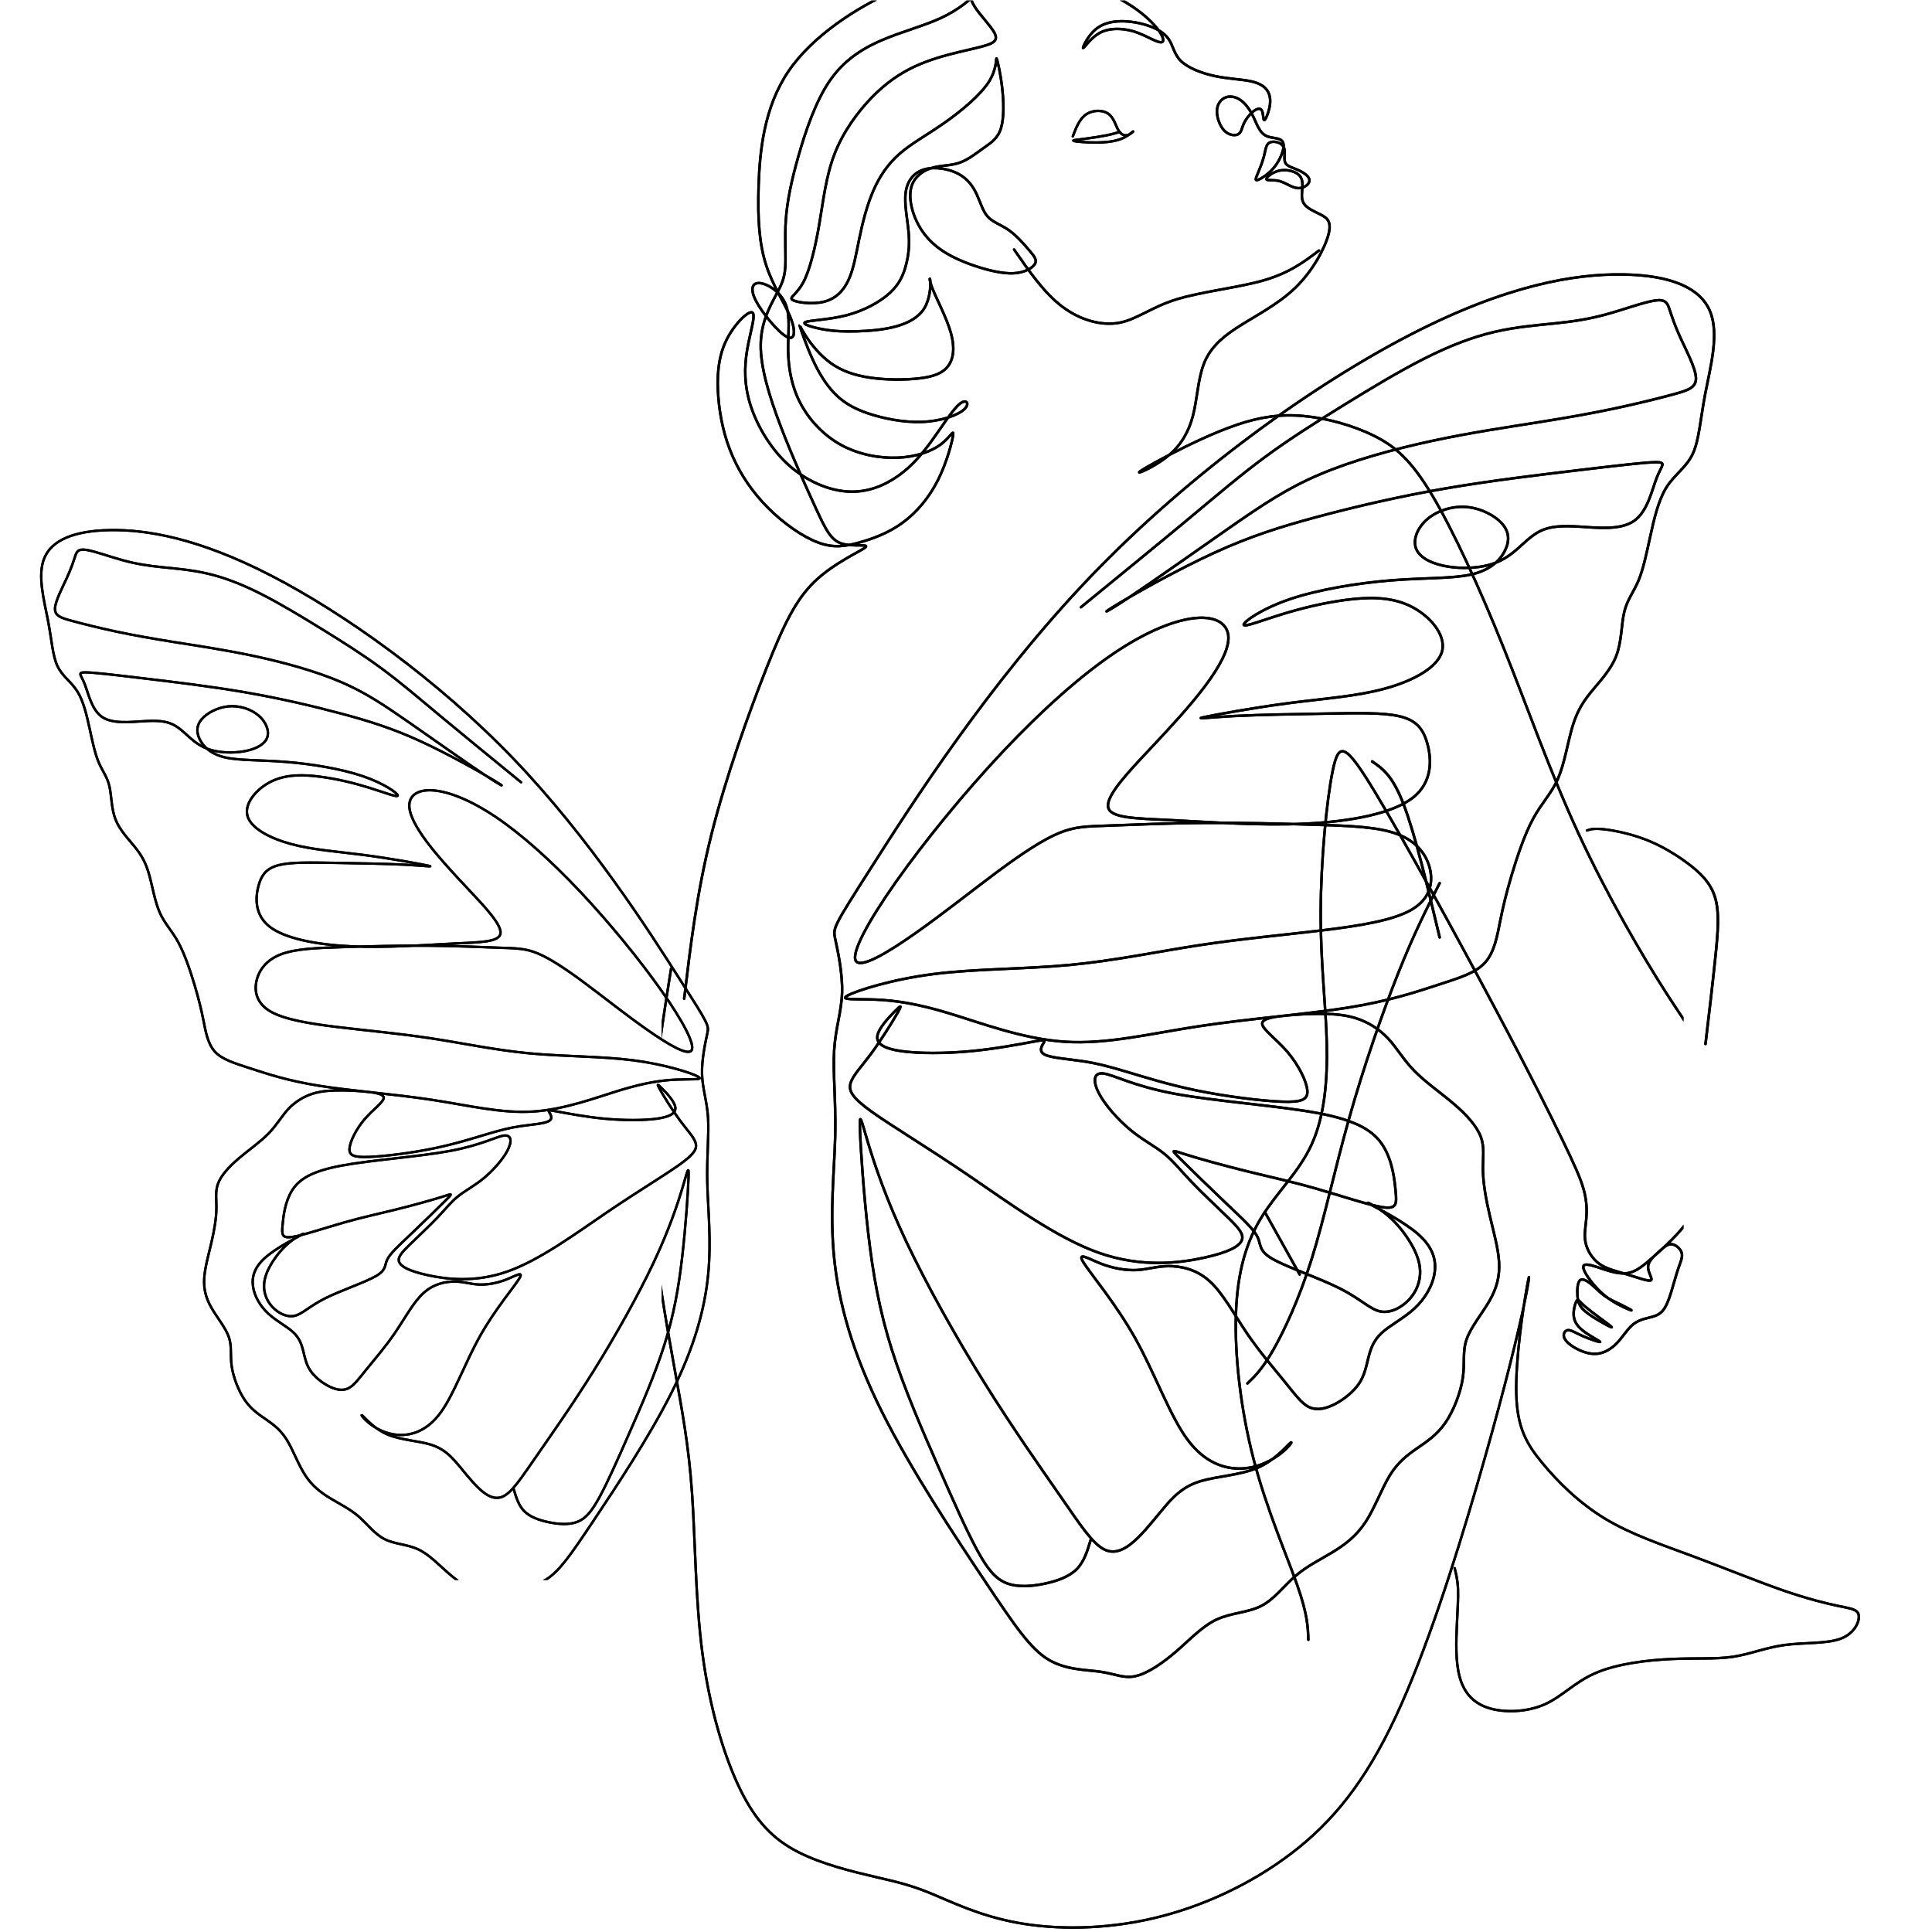 <svg xmlns="http://www.w3.org/2000/svg" xmlns:xlink="http://www.w3.org/1999/xlink" width="300" zoomAndPan="magnify" viewBox="0 0 224.88 225" height="300" preserveAspectRatio="xMidYMid meet" version="1.0"><defs><clipPath id="0c7e31e268"><path d="M 78 0.059 L 196 0.059 L 196 192 L 78 192 Z M 78 0.059 " clip-rule="nonzero"/></clipPath><clipPath id="fbaa3ce213"><path d="M 77 110 L 220.852 110 L 220.852 224.938 L 77 224.938 Z M 77 110 " clip-rule="nonzero"/></clipPath><clipPath id="d2b66e1e49"><path d="M 4.215 54 L 87 54 L 87 184 L 4.215 184 Z M 4.215 54 " clip-rule="nonzero"/></clipPath><clipPath id="25d991b457"><path d="M 78 0.059 L 196 0.059 L 196 192 L 78 192 Z M 78 0.059 " clip-rule="nonzero"/></clipPath><clipPath id="202d7d83cf"><path d="M 77 110 L 220.852 110 L 220.852 224.938 L 77 224.938 Z M 77 110 " clip-rule="nonzero"/></clipPath><clipPath id="927c4027be"><path d="M 4.215 54 L 87 54 L 87 184 L 4.215 184 Z M 4.215 54 " clip-rule="nonzero"/></clipPath></defs><g clip-path="url(#0c7e31e268)"><path stroke-linecap="round" transform="matrix(0.014, 0, 0, -0.014, 4.6, 224.666)" fill="none" stroke-linejoin="round" d="M 5358.505 7740.106 C 5410.953 8179.342 5463.117 8618.579 5584.454 9102.647 C 5705.508 9586.715 5895.453 10115.615 6041.171 10484.483 C 6186.89 10853.351 6288.099 11062.187 6447.992 11214.274 C 6607.886 11366.361 6826.464 11461.415 6865.019 11493.762 C 6903.859 11526.676 6762.676 11496.883 6670.823 11525.258 C 6578.969 11553.916 6536.444 11640.458 6455.08 11816.947 C 6373.716 11993.436 6253.228 12259.305 6158.256 12509.567 C 6063.284 12759.83 5993.543 12993.919 5995.244 13177.786 C 5996.662 13361.368 6069.521 13494.161 6118.566 13586.094 C 6167.895 13678.027 6193.127 13728.817 6199.364 13825.291 C 6205.884 13921.764 6193.127 14064.203 6204.183 14219.412 C 6215.24 14374.62 6250.11 14542.597 6308.794 14748.311 C 6367.195 14954.31 6449.693 15198.046 6565.077 15369.144 C 6680.745 15539.959 6829.582 15638.134 6997.413 15711.056 C 7165.245 15783.695 7352.071 15831.364 7497.789 15899.463 C 7643.508 15967.562 7747.835 16056.09 7803.401 16121.067 C 7858.684 16186.045 7865.204 16227.188 7844.509 16232.011 C 7823.813 16236.835 7776.469 16205.056 7752.655 16162.21 C 7728.841 16119.365 7728.841 16065.737 7774.768 15992.815 C 7820.695 15919.892 7912.548 15828.243 7941.182 15771.21 C 7969.532 15714.178 7934.661 15692.046 7877.678 15673.035 C 7820.695 15654.024 7741.598 15638.134 7636.987 15612.881 C 7532.66 15587.628 7402.817 15552.727 7279.211 15495.694 C 7155.889 15438.662 7038.521 15359.497 6919.735 15237.487 C 6801.232 15115.761 6680.745 14950.905 6609.587 14767.322 C 6538.428 14583.74 6516.032 14380.862 6482.863 14186.214 C 6449.693 13991.565 6405.184 13804.577 6349.902 13700.159 C 6294.336 13595.741 6227.997 13573.609 6259.749 13552.896 C 6291.217 13532.182 6421.06 13513.172 6519.151 13537.006 C 6617.525 13560.841 6683.863 13627.237 6726.672 13720.873 C 6769.48 13814.224 6788.475 13934.532 6815.407 14064.203 C 6842.339 14194.158 6877.21 14333.477 6929.374 14455.487 C 6981.537 14577.213 7051.278 14681.915 7151.07 14769.025 C 7250.862 14856.134 7380.704 14925.652 7523.021 15025.53 C 7665.621 15125.124 7820.695 15255.079 7892.136 15365.739 C 7963.295 15476.684 7950.537 15568.617 7957.058 15560.672 C 7963.295 15552.727 7988.526 15444.904 8002.985 15323.178 C 8017.159 15201.168 8020.278 15064.97 7993.346 14979.563 C 7966.413 14893.872 7909.43 14859.255 7849.328 14816.41 C 7789.226 14773.565 7725.722 14723.058 7659.384 14697.805 C 7592.761 14672.268 7523.021 14672.268 7462.919 14661.202 C 7402.817 14650.136 7352.071 14628.004 7312.664 14593.103 C 7272.975 14558.203 7244.341 14510.817 7239.805 14442.719 C 7234.986 14374.62 7253.98 14286.092 7293.67 14203.806 C 7333.076 14121.236 7393.178 14045.193 7475.676 13983.62 C 7557.891 13921.764 7662.502 13874.378 7774.768 13836.357 C 7887.317 13798.335 8007.521 13769.677 8099.374 13774.5 C 8191.228 13779.324 8254.732 13817.346 8275.144 13850.544 C 8295.839 13883.742 8273.726 13912.4 8230.918 13962.907 C 8188.109 14013.697 8124.889 14086.619 8059.968 14132.302 C 7995.047 14178.269 7928.424 14197.28 7885.616 14243.246 C 7842.808 14289.213 7823.813 14362.135 7792.345 14430.234 C 7760.593 14498.332 7716.367 14561.608 7636.987 14602.75 C 7557.891 14643.893 7443.924 14662.904 7358.591 14639.07 C 7272.975 14615.235 7215.991 14548.839 7201.816 14450.663 C 7187.358 14352.488 7215.991 14222.817 7225.347 14116.696 C 7234.986 14010.576 7225.347 13928.29 7204.935 13847.423 C 7184.239 13766.839 7152.487 13687.391 7070.273 13611.631 C 6988.058 13535.587 6854.813 13462.665 6707.677 13424.643 C 6560.541 13386.622 6398.947 13383.5 6365.778 13367.611 C 6332.325 13351.721 6427.58 13323.347 6517.733 13307.457 C 6607.886 13291.567 6693.502 13288.446 6796.413 13291.567 C 6899.323 13294.688 7019.526 13304.336 7122.437 13332.71 C 7225.347 13361.368 7310.963 13408.754 7356.89 13484.797 C 7402.817 13560.841 7409.054 13665.259 7405.936 13708.104 C 7402.817 13750.666 7390.06 13731.655 7424.93 13644.829 C 7459.8 13557.719 7542.015 13402.511 7576.885 13279.082 C 7611.756 13155.37 7598.998 13063.72 7554.773 13003.566 C 7510.547 12943.413 7434.569 12914.754 7317.2 12900.567 C 7200.115 12886.38 7041.639 12886.38 6908.678 12905.391 C 6775.717 12924.402 6667.988 12962.423 6577.835 13027.117 C 6487.682 13092.095 6414.823 13184.028 6370.597 13252.127 C 6326.088 13320.225 6310.212 13364.489 6322.969 13326.468 C 6335.727 13288.446 6376.834 13168.138 6425.879 13060.599 C 6474.925 12952.776 6531.908 12857.722 6601.649 12783.381 C 6671.39 12709.04 6753.604 12655.128 6881.746 12610.864 C 7010.171 12566.6 7184.239 12531.699 7339.313 12537.942 C 7494.671 12544.184 7630.75 12591.853 7684.615 12639.239 C 7738.48 12686.908 7709.847 12734.293 7652.863 12690.029 C 7595.88 12645.765 7510.547 12509.567 7424.93 12390.678 C 7339.313 12272.073 7253.98 12170.776 7140.013 12089.909 C 7026.047 12009.326 6883.447 11948.888 6720.435 11958.535 C 6557.139 11967.899 6373.716 12047.064 6226.296 12180.14 C 6079.16 12313.216 5968.312 12499.92 5912.746 12669.315 C 5857.464 12838.711 5857.464 12990.798 5882.695 13139.764 C 5908.21 13288.446 5958.673 13434.291 5923.803 13448.478 C 5889.216 13462.665 5768.729 13345.479 5703.807 13206.16 C 5638.886 13066.841 5629.531 12905.391 5642.855 12741.387 C 5655.896 12577.666 5692.184 12411.392 5760.224 12254.481 C 5828.263 12097.854 5928.339 11950.591 6057.614 11821.487 C 6186.89 11692.383 6345.082 11581.723 6473.507 11534.337 C 6601.649 11486.668 6699.739 11502.558 6813.706 11534.337 C 6927.673 11565.833 7057.515 11613.218 7174.884 11698.909 C 7291.969 11784.316 7396.58 11907.745 7470.857 12056.711 C 7545.417 12205.393 7589.643 12379.612 7595.88 12430.403 C 7602.4 12480.909 7570.649 12408.27 7491.552 12349.535 C 7412.173 12291.084 7285.732 12246.82 7135.194 12240.294 C 6984.656 12234.051 6810.588 12265.831 6663.452 12346.414 C 6516.032 12427.281 6395.828 12556.953 6322.969 12697.974 C 6250.11 12838.711 6224.879 12990.798 6223.178 13134.94 C 6221.477 13279.082 6243.873 13415.28 6202.482 13516.577 C 6161.375 13617.873 6057.047 13684.27 5992.126 13692.214 C 5927.205 13700.159 5901.69 13649.369 5955.554 13544.951 C 6009.419 13440.533 6142.38 13282.204 6212.121 13245.601 C 6281.862 13209.281 6288.099 13294.688 6242.172 13408.754 C 6196.245 13522.819 6098.154 13665.259 6041.171 13839.478 C 5984.188 14013.697 5968.312 14219.412 5977.667 14504.575 C 5987.306 14789.454 6022.177 15153.782 6224.879 15452.849 C 6427.58 15752.199 6797.83 15986.572 7095.504 16119.365 C 7393.178 16252.441 7617.993 16284.22 7816.159 16292.165 C 8014.041 16300.11 8184.991 16284.22 8371.817 16249.32 C 8558.643 16214.419 8761.344 16160.792 8921.238 16086.167 C 9081.131 16011.826 9198.217 15916.771 9266.256 15842.43 C 9334.58 15768.089 9353.574 15714.178 9337.698 15699.99 C 9321.822 15685.803 9271.076 15711.056 9218.912 15736.31 C 9166.465 15761.563 9112.883 15787.1 9041.442 15799.585 C 8970.283 15812.353 8881.548 15812.353 8810.39 15771.21 C 8739.232 15730.067 8685.367 15647.781 8677.429 15647.781 C 8669.491 15647.781 8707.48 15730.067 8759.643 15783.695 C 8811.807 15837.607 8878.43 15862.86 8957.526 15869.386 C 9036.906 15875.628 9128.476 15862.86 9207.855 15837.607 C 9286.952 15812.353 9353.574 15774.332 9389.862 15720.42 C 9426.15 15666.792 9432.67 15596.991 9491.071 15539.959 C 9549.755 15482.926 9660.603 15438.662 9773.153 15414.827 C 9885.418 15391.276 9999.385 15387.871 10077.064 15370.563 C 10154.742 15352.971 10195.85 15321.475 10216.262 15282.035 C 10236.957 15242.311 10236.957 15194.925 10225.901 15145.837 C 10214.844 15096.75 10192.731 15045.959 10183.092 15049.081 C 10173.737 15052.202 10176.855 15109.234 10162.397 15131.366 C 10148.222 15153.782 10116.47 15141.014 10086.419 15115.761 C 10056.368 15090.224 10028.018 15052.202 10012.142 15015.882 C 9996.266 14979.563 9993.148 14944.663 9966.215 14930.475 C 9939.283 14916.288 9888.537 14922.531 9850.548 14961.971 C 9812.559 15001.695 9787.328 15074.618 9790.446 15129.948 C 9793.565 15185.278 9825.316 15223.3 9863.305 15237.487 C 9901.294 15251.674 9945.52 15242.311 9983.509 15217.057 C 10021.498 15191.804 10053.25 15150.377 10077.064 15107.816 C 10100.877 15064.97 10116.47 15020.706 10135.464 14985.806 C 10154.742 14950.905 10176.855 14925.652 10210.025 14912.883 C 10243.194 14900.398 10287.703 14900.398 10314.636 14887.63 C 10341.285 14874.861 10350.924 14849.608 10341.285 14805.344 C 10331.929 14761.08 10303.296 14697.805 10259.07 14647.015 C 10214.844 14596.224 10154.742 14558.203 10129.227 14550.541 C 10103.996 14542.597 10113.351 14564.729 10129.227 14602.75 C 10145.103 14640.772 10167.216 14694.4 10179.974 14742.069 C 10192.731 14789.454 10195.85 14830.597 10214.844 14851.311 C 10233.839 14871.74 10268.709 14871.74 10297.059 14862.377 C 10325.692 14852.729 10347.805 14833.718 10352.625 14800.52 C 10357.161 14767.322 10344.687 14719.937 10360.279 14691.279 C 10376.439 14662.904 10420.664 14653.257 10466.591 14632.827 C 10512.518 14612.114 10559.862 14580.618 10559.862 14547.137 C 10559.862 14513.938 10512.518 14479.322 10463.473 14482.443 C 10414.427 14485.564 10363.681 14526.707 10311.517 14540.894 C 10259.07 14555.081 10205.205 14542.597 10202.087 14556.784 C 10198.968 14570.971 10246.312 14612.114 10301.878 14626.301 C 10357.161 14640.772 10420.664 14628.004 10456.952 14604.169 C 10493.524 14580.618 10502.879 14545.718 10501.462 14499.751 C 10499.761 14453.785 10487.003 14396.752 10512.518 14355.609 C 10537.749 14314.466 10600.97 14289.213 10653.417 14262.257 C 10705.581 14235.301 10746.688 14206.927 10718.338 14097.685 C 10689.705 13988.16 10591.614 13798.335 10442.777 13654.193 C 10293.94 13510.334 10094.357 13411.875 9952.04 13318.523 C 9809.44 13225.171 9723.824 13136.359 9677.897 13011.511 C 9631.97 12886.38 9625.733 12724.929 9590.863 12590.151 C 9555.992 12455.656 9492.772 12348.117 9393.831 12263.561 C 9294.89 12179.005 9160.511 12117.716 9144.635 12117.716 C 9129.043 12117.716 9231.669 12179.005 9390.712 12261.858 C 9549.755 12344.712 9765.215 12449.413 9956.576 12514.107 C 10148.222 12579.085 10316.053 12604.622 10509.4 12587.03 C 10702.462 12569.721 10921.04 12509.567 11096.81 12422.458 C 11272.296 12335.348 11405.54 12221.283 11581.309 11926.756 C 11756.795 11632.229 11975.373 11157.241 12176.374 10655.297 C 12377.658 10153.637 12561.366 9624.737 12800.355 9108.606 C 13039.345 8592.191 13333.901 8088.828 13530.365 7783.235 C 13726.547 7477.642 13824.921 7369.819 13856.389 7178.292 C 13888.141 6986.764 13853.271 6711.248 13839.096 6495.886 C 13824.921 6280.524 13831.158 6125.316 13761.417 5981.458 C 13691.676 5837.315 13546.241 5704.239 13441.63 5610.887 C 13337.019 5517.535 13273.799 5463.624 13194.703 5455.679 C 13115.606 5447.734 13020.351 5485.756 12952.311 5507.888 C 12884.271 5530.02 12843.164 5536.546 12838.344 5512.712 C 12833.525 5488.877 12865.277 5435.249 12908.085 5381.338 C 12950.893 5327.426 13004.475 5273.515 13072.798 5229.251 C 13140.838 5184.987 13223.052 5150.086 13237.511 5146.965 C 13251.686 5143.844 13197.821 5172.218 13148.776 5196.053 C 13099.73 5219.887 13055.221 5238.898 13015.815 5267.273 C 12976.125 5295.931 12941.254 5333.669 12904.967 5363.746 C 12868.395 5394.106 12830.406 5416.238 12809.994 5397.228 C 12789.299 5378.217 12786.18 5318.063 12789.299 5270.394 C 12792.417 5223.008 12802.056 5188.108 12841.463 5150.086 C 12881.153 5112.064 12950.893 5070.921 13004.475 5040.845 C 13058.339 5010.768 13096.328 4991.757 13060.04 5020.982 C 13023.753 5050.208 12913.188 5127.387 12855.638 5177.042 C 12798.087 5226.697 12793.835 5248.545 12781.077 5224.143 C 12768.32 5199.741 12747.058 5129.089 12763.5 5073.191 C 12779.66 5017.01 12833.525 4975.867 12885.972 4942.669 C 12938.136 4909.471 12988.882 4884.218 12976.125 4884.218 C 12963.367 4884.218 12887.39 4909.471 12830.406 4934.724 C 12773.423 4960.261 12735.434 4985.514 12708.502 4982.393 C 12681.569 4978.988 12665.693 4947.493 12681.569 4914.294 C 12697.445 4881.096 12744.79 4846.196 12797.237 4820.659 C 12849.401 4795.406 12906.384 4779.516 12961.95 4787.461 C 13017.232 4795.406 13071.097 4827.185 13117.024 4874.57 C 13162.951 4922.239 13200.94 4985.514 13243.748 5023.536 C 13286.556 5061.558 13333.901 5074.043 13378.41 5085.109 C 13422.636 5096.175 13463.743 5105.822 13495.495 5140.723 C 13526.963 5175.339 13549.36 5235.493 13569.772 5302.173 C 13590.467 5368.569 13609.462 5441.492 13628.456 5496.822 C 13647.451 5552.152 13666.445 5590.174 13656.239 5625.926 C 13646.033 5661.394 13606.627 5694.592 13572.04 5697.429 C 13537.736 5699.983 13508.252 5672.176 13468.563 5636.708 C 13428.873 5601.524 13378.693 5558.394 13376.709 5509.59 C 13374.724 5461.07 13420.935 5406.875 13398.538 5396.944 C 13376.142 5387.013 13285.422 5421.346 13199.522 5447.167 C 13113.905 5472.987 13033.108 5490.58 12972.439 5533.425 C 12911.77 5576.554 12871.23 5645.22 12857.055 5709.63 C 12843.164 5774.04 12855.921 5834.194 12862.158 5903.712 C 12868.395 5973.513 12868.395 6052.677 12841.463 6150.853 C 12814.53 6249.029 12760.665 6366.215 12656.338 6581.577 C 12551.727 6796.655 12396.653 7110.193 12097.278 7672.291 C 11798.186 8234.389 11354.794 9045.047 11106.165 9456.76 C 10857.536 9868.473 10803.672 9881.242 10753.209 9635.803 C 10702.462 9390.364 10654.835 8886.717 10653.417 8462.519 C 10651.716 8038.038 10696.225 7693.004 10703.88 7373.224 C 10711.818 7053.161 10683.468 6758.917 10578.857 6529.084 C 10474.529 6299.535 10293.94 6134.963 10165.799 5929.249 C 10037.374 5723.25 9961.396 5476.392 9948.638 5126.252 C 9936.165 4776.395 9986.911 4323.538 10096.058 3905.583 C 10205.205 3487.627 10373.037 3104.572 10458.653 2860.552 C 10543.986 2616.815 10547.388 2512.397 10550.507 2407.696 " stroke="#000000" stroke-width="21.056" stroke-opacity="1" stroke-miterlimit="22.926"/></g><g clip-path="url(#fbaa3ce213)"><path stroke-linecap="round" transform="matrix(0.013, 0, 0, -0.013, 4.6, 224.666)" fill="none" stroke-linejoin="round" d="M 12673.123 3233.057 C 12686.382 3180.271 12699.641 3127.78 12702.882 3048.748 C 12706.123 2969.716 12699.641 2864.439 12692.864 2722.889 C 12686.382 2581.34 12679.9 2403.814 12716.14 2265.508 C 12752.086 2127.203 12831.344 2028.413 12972.771 1982.409 C 13114.198 1936.406 13318.383 1942.893 13476.31 2012.194 C 13634.237 2081.199 13746.2 2212.722 13937.126 2294.997 C 14127.758 2377.273 14397.647 2410.301 14618.332 2420.033 C 14838.723 2430.059 15009.908 2416.789 15164.594 2439.791 C 15319.279 2462.792 15457.465 2522.066 15628.651 2545.363 C 15799.836 2568.365 16003.727 2555.094 16128.948 2601.098 C 16253.876 2647.102 16300.134 2752.674 16293.357 2808.409 C 16286.875 2864.439 16227.653 2870.926 16115.69 2893.928 C 16003.727 2917.225 15839.318 2956.741 15612.151 3035.478 C 15384.984 3114.509 15095.353 3233.057 14812.5 3338.334 C 14529.351 3443.612 14252.979 3535.914 14019.33 3677.463 C 13785.681 3819.012 13594.755 4009.809 13456.569 4177.604 C 13318.383 4345.399 13232.643 4490.192 13224.983 4795.998 C 13217.027 5101.804 13287.152 5568.327 13319.857 5750.572 C 13352.267 5933.111 13347.847 5831.078 13276.545 5509.053 C 13205.242 5187.028 13067.645 4644.422 12870.531 3968.229 C 12673.123 3292.331 12416.492 2482.55 12143.361 1900.134 C 11870.231 1317.717 11580.6 962.074 11215.247 682.514 C 10849.894 402.659 10408.819 198.592 9971.28 96.559 C 9533.446 -5.475 9099.147 -5.475 8756.776 57.043 C 8414.405 119.561 8164.256 244.596 7980.107 320.384 C 7795.663 396.172 7677.218 422.417 7479.809 468.421 C 7282.401 514.719 7006.029 580.481 6788.585 692.246 C 6571.436 804.306 6413.509 962.074 6270.314 1256.674 C 6127.12 1551.273 5998.657 1982.409 5934.72 2466.331 C 5870.489 2949.958 5870.489 3486.371 5840.73 3911.019 C 5811.266 4335.668 5752.044 4648.256 5679.562 5048.133 C 5607.081 5448.01 5521.636 5935.176 5488.636 6377.812 C 5455.637 6820.449 5475.377 7218.556 5511.618 7582.161 C 5547.859 7945.766 5600.599 8275.164 5653.34 8604.266 " stroke="#000000" stroke-width="21.884" stroke-opacity="1" stroke-miterlimit="22.926"/></g><path stroke-linecap="round" transform="matrix(0.012, 0, 0, -0.011, 4.6, 224.666)" fill="none" stroke-linejoin="round" d="M 16163.317 9371.064 C 16198.954 9697.163 16234.25 10022.921 16259.365 10290.254 C 16284.82 10557.247 16300.092 10765.815 16256.311 10923.089 C 16212.869 11080.364 16110.372 11186.346 15989.209 11285.194 C 15867.707 11383.703 15727.538 11474.739 15577.866 11537.241 C 15428.194 11599.744 15269.019 11634.052 15173.311 11644.922 C 15077.602 11655.792 15045.699 11643.903 15013.796 11632.014 " stroke="#000000" stroke-width="25.207" stroke-opacity="1" stroke-miterlimit="22.926"/><path stroke-linecap="round" transform="matrix(0.01, 0, 0, -0.01, 4.6, 224.666)" fill="none" stroke-linejoin="round" d="M 16300.084 12181.059 C 16151.899 11890.828 16003.714 11600.198 15820.38 11140.466 C 15636.646 10680.335 15418.163 10051.503 15248.409 9451.453 C 15079.055 8851.404 14958.43 8280.137 14811.443 7809.612 C 14664.057 7338.687 14489.909 6968.503 14360.897 6743.035 C 14231.484 6517.167 14146.408 6436.414 14061.731 6355.661 " stroke="#000000" stroke-width="29.667" stroke-opacity="1" stroke-miterlimit="22.926"/><path stroke-linecap="round" transform="matrix(0.01, 0, 0, -0.01, 4.6, 224.666)" fill="none" stroke-linejoin="round" d="M 15514.342 13598.835 C 15632.567 13517.895 15750.793 13437.367 15881.744 13095.942 C 16012.695 12754.517 16156.371 12152.606 16300.048 11550.285 " stroke="#000000" stroke-width="30.49" stroke-opacity="1" stroke-miterlimit="22.926"/><path stroke-linecap="round" transform="matrix(0.009, 0, 0, -0.009, 4.6, 224.666)" fill="none" stroke-linejoin="round" d="M 16299.855 8471.062 C 16149.516 8740.672 15998.736 9010.723 15847.955 9280.775 " stroke="#000000" stroke-width="32.745" stroke-opacity="1" stroke-miterlimit="22.926"/><path stroke-linecap="round" transform="matrix(0.012, 0, 0, -0.012, 4.6, 224.666)" fill="none" stroke-linejoin="round" d="M 12412.45 16290.56 C 12269.742 16182.284 12127.033 16074.337 11877.458 16001.934 C 11627.883 15929.53 11271.44 15892.671 11025.482 15815.66 C 10779.524 15738.649 10643.392 15620.829 10472.733 15589.564 C 10301.746 15558.628 10096.233 15613.589 9920.642 15746.548 C 9745.052 15879.177 9599.384 16089.476 9453.716 16300.104 " stroke="#000000" stroke-width="24.423" stroke-opacity="1" stroke-miterlimit="22.926"/><path stroke-linecap="round" transform="matrix(0.013, 0, 0, -0.013, 4.6, 224.666)" fill="none" stroke-linejoin="round" d="M 9252.244 16060.522 C 9281.803 16138.329 9311.657 16215.839 9370.183 16256.37 C 9428.709 16296.604 9516.203 16299.859 9568.226 16264.357 C 9620.249 16228.856 9636.802 16154.6 9661.631 16113.478 C 9686.461 16072.06 9719.271 16063.776 9747.351 16072.947 C 9775.432 16082.119 9798.488 16108.449 9791.098 16103.715 C 9783.708 16098.686 9745.873 16062.297 9688.825 16039.221 C 9631.777 16016.146 9555.811 16006.087 9468.318 16005.2 C 9380.824 16004.608 9281.803 16012.596 9261.112 16019.4 C 9240.716 16025.909 9298.356 16030.938 9363.68 16039.221 C 9428.709 16047.505 9501.423 16059.043 9554.333 16069.693 C 9606.948 16080.344 9640.054 16090.402 9673.159 16100.165 " stroke="#000000" stroke-width="21.954" stroke-opacity="1" stroke-miterlimit="22.926"/><g clip-path="url(#d2b66e1e49)"><path stroke-linecap="round" transform="matrix(0.01, 0, 0, -0.01, 4.6, 224.666)" fill="none" stroke-linejoin="round" d="M 5517.017 5122.685 C 5545.37 5027.844 5573.723 4933.003 5640.129 4866.914 C 5706.535 4800.45 5810.993 4762.365 5924.778 4738.841 C 6038.564 4714.944 6161.675 4705.61 6258.672 4743.695 C 6356.043 4781.407 6426.925 4866.914 6519.446 5037.552 C 6611.966 5208.191 6725.751 5463.962 6863.039 5776.862 C 7000.701 6089.762 7161.865 6459.417 7270.8 6802.935 C 7379.736 7146.826 7436.815 7464.207 7478.598 7827.141 C 7520.754 8190.075 7547.988 8598.189 7552.838 8756.879 C 7557.315 8915.943 7539.781 8825.209 7481.209 8630.674 C 7422.638 8436.138 7323.03 8137.427 7142.839 7755.824 C 6962.648 7374.22 6701.875 6909.724 6450.801 6506.838 C 6199.355 6103.951 5957.608 5762.674 5782.267 5509.142 C 5606.926 5255.611 5497.991 5089.453 5393.906 5039.793 C 5289.447 4990.132 5189.839 5056.222 5099.93 5143.968 C 5009.648 5231.715 4929.065 5340.744 4848.483 5433.345 C 4767.901 5525.572 4687.319 5601.37 4545.181 5644.309 C 4403.043 5686.876 4199.349 5696.21 4047.511 5760.433 C 3895.673 5824.283 3796.437 5942.647 3760.623 5975.879 C 3725.182 6009.11 3753.535 5956.836 3829.64 5895.227 C 3905.373 5833.617 4028.484 5762.674 4180.322 5755.579 C 4331.787 5748.485 4511.978 5805.24 4666.054 6016.205 C 4820.13 6227.169 4948.092 6592.344 5123.433 6904.87 C 5298.774 7217.77 5521.867 7478.769 5580.812 7575.85 C 5640.129 7672.931 5536.044 7606.468 5426.735 7563.902 C 5317.8 7521.335 5204.015 7502.292 5109.256 7507.147 C 5014.498 7511.627 4938.765 7540.378 4831.695 7541.498 C 4724.625 7542.618 4586.218 7516.481 4467.956 7409.692 C 4349.321 7303.276 4250.459 7115.835 4137.047 6948.93 C 4023.634 6781.652 3895.673 6634.91 3803.526 6521.026 C 3711.005 6407.143 3653.926 6326.864 3585.282 6295.873 C 3516.638 6265.255 3436.056 6283.924 3355.473 6326.864 C 3274.891 6369.431 3194.309 6435.894 3146.93 6506.838 C 3099.55 6577.782 3085.374 6653.953 3066.347 6729.751 C 3047.321 6805.549 3023.818 6881.347 2950.324 6950.05 C 2876.83 7018.754 2753.345 7080.363 2658.586 7168.109 C 2563.828 7255.856 2497.422 7369.366 2481.007 7483.25 C 2464.219 7597.133 2497.422 7711.017 2627.995 7824.527 C 2758.195 7938.411 2985.765 8052.294 3049.559 8087.766 C 3113.727 8123.238 3014.118 8080.672 2926.448 8014.209 C 2838.777 7947.745 2763.045 7857.759 2705.966 7767.772 C 2649.26 7677.785 2611.207 7587.425 2608.968 7497.438 C 2606.357 7407.452 2639.56 7317.465 2705.966 7246.148 C 2772.371 7175.204 2871.98 7122.929 2961.889 7141.972 C 3052.171 7161.015 3132.753 7251.002 3315.182 7343.602 C 3497.612 7435.829 3782.261 7530.67 3910.222 7604.228 C 4038.184 7677.785 4009.458 7729.686 4045.272 7801.004 C 4080.714 7871.948 4180.322 7961.934 4322.46 8097.101 C 4464.598 8232.268 4649.639 8412.241 4732.46 8495.507 C 4815.28 8578.399 4796.627 8564.211 4675.754 8526.125 C 4554.88 8488.413 4331.787 8426.43 4130.331 8376.769 C 3928.876 8327.109 3749.058 8289.023 3533.053 8227.414 C 3317.421 8165.805 3066.347 8080.672 2940.624 8061.629 C 2814.901 8042.586 2814.901 8090.007 2824.601 8196.796 C 2833.927 8303.212 2852.954 8469.37 2933.536 8599.682 C 3014.118 8729.995 3156.256 8824.836 3507.311 8891.299 C 3857.993 8957.389 4417.219 8995.475 4782.077 9064.178 C 5147.309 9132.882 5317.8 9232.577 5405.471 9241.911 C 5493.141 9251.246 5497.991 9170.968 5443.523 9066.419 C 5389.056 8962.243 5275.271 8834.171 5166.335 8744.184 C 5057.027 8654.197 4952.942 8601.923 4869.748 8535.46 C 4786.927 8469.37 4725.371 8388.718 4628.001 8286.783 C 4531.004 8184.847 4398.193 8061.629 4306.045 7971.642 C 4213.525 7881.656 4161.296 7824.527 4182.561 7770.012 C 4203.825 7715.498 4298.584 7663.596 4514.589 7616.176 C 4730.221 7568.756 5066.727 7525.816 5443.523 7658.742 C 5820.32 7791.295 6237.408 8099.715 6600.028 8346.151 C 6962.648 8592.588 7270.8 8777.416 7443.903 8900.634 C 7617.005 9023.852 7654.685 9085.461 7635.659 9154.165 C 7617.005 9222.869 7540.9 9298.667 7452.11 9418.898 C 7363.694 9538.756 7261.847 9703.047 7219.317 9779.218 C 7176.788 9855.016 7192.829 9842.321 7246.178 9788.553 C 7299.153 9734.785 7389.435 9639.944 7398.762 9571.24 C 7408.462 9502.537 7337.206 9459.971 7185.368 9438.687 C 7033.903 9417.404 6801.483 9417.404 6578.017 9437.941 C 6354.55 9458.85 6140.037 9500.67 6029.983 9520.833 C 5919.929 9541.369 5914.706 9540.623 5929.628 9514.859 C 5944.551 9489.468 5979.619 9439.061 5923.659 9409.19 C 5867.699 9379.319 5720.711 9369.984 5592.75 9350.941 C 5464.788 9331.898 5355.853 9303.521 5196.927 9256.1 C 5038.374 9208.68 4829.457 9142.217 4573.534 9090.316 C 4317.61 9038.041 4014.308 9000.329 3834.117 8993.234 C 3653.926 8986.14 3597.22 9009.664 3604.308 9092.556 C 3611.397 9175.448 3682.652 9317.709 3779.649 9431.593 C 3877.02 9545.103 4000.131 9630.236 4002.37 9680.27 C 4004.981 9729.931 3886.346 9744.12 3784.499 9753.828 C 3682.652 9763.162 3597.22 9768.016 3497.612 9768.016 C 3398.003 9768.016 3284.218 9763.162 3177.894 9730.304 C 3071.197 9697.073 2971.589 9635.463 2893.245 9552.571 C 2814.901 9469.305 2758.195 9365.13 2661.198 9265.435 C 2563.828 9166.113 2426.539 9071.273 2312.754 8974.192 C 2198.969 8876.737 2108.687 8777.416 2073.246 8682.575 C 2037.805 8587.734 2056.458 8497.747 2054.219 8383.864 C 2051.981 8270.353 2028.105 8132.573 1994.902 7990.685 C 1961.699 7848.424 1919.17 7701.309 1912.081 7575.85 C 1904.993 7450.018 1933.346 7345.843 1997.513 7234.573 C 2061.308 7122.929 2160.916 7004.565 2198.969 6895.535 C 2236.649 6786.506 2213.146 6686.811 2232.172 6556.498 C 2250.825 6426.186 2312.754 6265.255 2388.487 6156.225 C 2464.219 6047.196 2554.501 5990.067 2639.56 5931.072 C 2724.992 5871.703 2805.574 5810.094 2876.83 5693.97 C 2947.712 5577.846 3009.268 5407.207 3089.85 5283.989 C 3170.433 5160.771 3270.041 5084.973 3378.977 5018.509 C 3488.285 4952.046 3606.547 4895.291 3708.767 4807.545 C 3810.614 4719.798 3895.673 4601.434 4012.069 4542.065 C 4128.093 4482.696 4275.081 4482.696 4403.043 4423.701 C 4531.004 4364.332 4639.939 4245.968 4760.813 4141.419 C 4881.686 4037.243 5014.498 3947.257 5118.956 3923.36 C 5223.041 3899.836 5298.774 3942.403 5426.735 3961.445 C 5554.697 3980.488 5734.888 3975.634 5891.576 4070.475 C 6047.89 4165.316 6180.702 4359.478 6443.713 4753.03 C 6706.725 5146.582 7100.309 5738.777 7358.471 6255.547 C 7617.005 6772.317 7740.117 7213.289 7780.408 7616.176 C 7820.699 8019.063 7778.17 8383.864 7771.082 8691.91 C 7763.62 9000.329 7792.346 9251.246 7780.035 9448.022 C 7767.724 9644.798 7714.749 9787.059 7709.899 9957.698 C 7705.422 10128.337 7748.698 10327.353 7770.336 10427.048 C 7792.346 10526.369 7792.346 10526.369 7446.141 11069.277 C 7100.309 11612.184 6408.272 12697.626 5517.017 13626.617 C 4625.763 14555.609 3535.664 15328.151 2689.551 15764.269 C 1843.437 16200.387 1241.309 16300.082 814.894 16292.988 C 388.107 16285.893 137.034 16172.01 51.602 15970.753 C -33.831 15769.123 46.752 15480.12 91.893 15245.258 C 137.034 15010.77 146.36 14830.423 203.066 14709.819 C 260.145 14588.841 364.604 14527.231 435.486 14413.348 C 506.742 14299.838 544.422 14133.68 577.625 13982.084 C 610.827 13830.488 639.18 13693.081 682.083 13591.145 C 724.613 13489.21 781.692 13422.747 807.433 13313.718 C 833.548 13204.688 829.071 13053.092 878.689 12925.02 C 928.307 12796.947 1032.765 12692.772 1108.497 12597.931 C 1184.603 12503.09 1231.982 12417.958 1269.662 12285.031 C 1307.715 12152.478 1336.068 11972.131 1393.147 11841.818 C 1449.853 11711.506 1535.285 11630.854 1611.017 11491.206 C 1686.75 11351.185 1753.155 11152.169 1800.535 10993.479 C 1847.914 10834.415 1876.64 10716.051 1902.755 10585.738 C 1928.496 10455.425 1952.372 10313.164 2035.193 10220.937 C 2118.387 10128.337 2260.525 10085.77 2450.042 10024.161 C 2639.56 9962.552 2876.83 9881.9 3246.538 9822.531 C 3616.246 9763.162 4118.766 9725.45 4557.119 9658.987 C 4995.471 9592.524 5370.029 9498.056 5741.976 9521.58 C 6114.296 9545.103 6484.004 9687.364 6766.042 9772.87 C 7048.08 9858.003 7242.447 9886.754 7415.55 9893.848 C 7588.279 9900.943 7740.117 9886.754 7661.773 9929.32 C 7583.803 9971.887 7275.65 10071.582 6905.942 10118.629 C 6536.233 10166.049 6104.596 10161.568 5701.685 10199.281 C 5298.774 10237.366 4924.589 10318.018 4550.03 10374.773 C 4175.472 10431.528 3800.914 10464.76 3469.259 10505.086 C 3137.23 10545.412 2848.104 10592.833 2686.939 10685.433 C 2525.775 10777.66 2492.572 10915.067 2521.298 11043.14 C 2549.651 11171.212 2639.56 11289.576 2807.813 11353.426 C 2976.065 11417.649 3222.662 11426.983 3523.726 11436.691 C 3824.79 11446.026 4180.322 11455.734 4509.739 11453.121 C 4839.157 11450.88 5142.459 11436.691 5346.153 11429.597 C 5550.22 11422.503 5654.306 11422.503 5796.817 11363.134 C 5938.955 11303.765 6119.146 11185.401 6339.255 11021.856 C 6559.737 10858.312 6820.51 10649.588 7067.106 10476.709 C 7313.33 10303.829 7545.75 10166.049 7588.279 10235.126 C 7631.182 10303.829 7484.194 10578.644 7235.359 10931.87 C 6986.524 11285.096 6635.469 11716.36 6289.637 12083.774 C 5943.432 12450.816 5602.449 12754.381 5305.862 12953.397 C 5009.648 13152.414 4758.574 13247.254 4583.233 13261.443 C 4407.892 13275.632 4308.284 13209.542 4301.196 13097.899 C 4294.107 12986.629 4379.166 12830.179 4507.128 12659.54 C 4635.463 12488.901 4805.954 12304.074 4990.994 12107.298 C 5175.662 11910.522 5374.879 11702.171 5362.941 11597.622 C 5351.003 11493.447 5128.283 11493.447 4796.627 11477.017 C 4464.598 11460.215 4023.634 11426.983 3620.723 11446.026 C 3217.812 11465.069 2852.954 11536.013 2675.374 11673.42 C 2497.422 11811.201 2507.121 12015.071 2544.801 12152.478 C 2582.854 12289.885 2649.26 12360.829 2791.398 12394.061 C 2933.536 12427.292 3151.779 12422.438 3421.879 12417.958 C 3691.979 12413.103 4014.308 12408.249 4244.116 12396.674 C 4474.298 12384.726 4611.586 12365.683 4511.978 12386.966 C 4412.369 12408.249 4075.864 12469.859 3765.473 12510.185 C 3455.082 12550.511 3170.433 12569.553 2919.359 12638.257 C 2668.286 12706.961 2450.042 12825.325 2414.601 12969.826 C 2379.16 13114.701 2525.775 13285.34 2698.877 13368.232 C 2871.98 13451.125 3071.197 13446.271 3267.803 13420.507 C 3464.409 13394.37 3658.776 13346.949 3834.117 13292.434 C 4009.458 13237.92 4166.146 13176.31 4166.146 13202.448 C 4166.146 13228.211 4009.458 13342.095 3758.385 13427.601 C 3507.311 13512.734 3161.106 13569.862 2864.892 13593.386 C 2568.677 13617.283 2322.081 13607.575 2156.066 13645.66 C 1990.425 13683.373 1904.993 13768.879 1862.464 13851.771 C 1819.561 13934.663 1819.561 14015.315 1881.117 14088.873 C 1943.046 14162.057 2066.158 14228.52 2194.119 14240.469 C 2322.081 14252.417 2454.892 14209.478 2542.563 14135.92 C 2630.233 14062.736 2672.763 13958.56 2646.648 13880.148 C 2620.907 13801.737 2525.775 13749.836 2409.751 13723.699 C 2293.728 13697.561 2156.066 13697.561 2047.131 13718.844 C 1938.196 13740.128 1857.614 13783.067 1781.881 13844.677 C 1705.776 13906.286 1634.893 13986.938 1547.223 14029.504 C 1459.552 14072.07 1355.094 14076.924 1201.018 14067.216 C 1046.941 14057.882 843.247 14034.358 722.374 14117.25 C 601.501 14200.143 563.448 14389.824 520.919 14498.854 C 478.016 14607.883 430.637 14636.261 525.395 14636.261 C 620.527 14636.261 857.424 14607.883 1196.168 14567.557 C 1535.285 14527.231 1975.876 14474.957 2388.487 14404.013 C 2800.724 14332.696 3184.609 14242.709 3511.788 14154.963 C 3838.967 14067.216 4109.067 13982.084 4429.157 13834.968 C 4748.875 13688.227 5118.956 13479.502 5280.121 13382.421 C 5441.285 13285.34 5393.906 13299.529 5182.75 13439.176 C 4971.968 13579.197 4597.41 13844.677 4301.196 14050.787 C 4004.981 14256.898 3786.738 14404.013 3497.612 14527.231 C 3208.485 14650.45 2848.104 14750.145 2507.121 14823.329 C 2165.766 14896.887 1843.437 14944.307 1575.576 14986.873 C 1307.715 15029.44 1094.321 15067.525 892.865 15110.092 C 691.41 15153.031 501.892 15200.452 371.692 15235.924 C 241.119 15271.396 170.237 15294.919 174.713 15382.665 C 179.563 15470.412 260.145 15622.008 312.375 15735.891 C 364.604 15849.775 388.107 15925.573 407.133 15982.328 C 426.16 16039.457 440.336 16077.169 537.333 16062.98 C 634.704 16048.791 814.894 15982.328 971.209 15939.762 C 1127.524 15897.195 1260.335 15878.153 1419.261 15861.35 C 1577.814 15844.921 1762.855 15830.732 1954.611 15785.552 C 2146.74 15740.745 2345.957 15664.947 2570.916 15551.064 C 2796.248 15437.18 3047.321 15285.584 3289.068 15136.229 C 3530.814 14986.873 3763.234 14840.131 3978.867 14681.068 C 4194.499 14522.377 4393.716 14351.739 4661.204 14128.826 C 4929.065 13906.286 5265.571 13631.471 5602.449 13356.284 " stroke="#000000" stroke-width="27.709" stroke-opacity="1" stroke-miterlimit="22.926"/></g><path stroke-linecap="round" transform="matrix(0.012, 0, 0, -0.012, 4.6, 224.666)" fill="none" stroke-linejoin="round" d="M 10195.825 3774.72 C 10164.616 3670.379 10133.407 3566.037 10060.365 3492.931 C 9987.323 3420.158 9872.779 3378.289 9747.611 3352.369 C 9622.443 3326.45 9486.982 3315.816 9380.075 3357.686 C 9273.167 3399.223 9195.145 3492.931 9093.55 3680.68 C 8991.622 3868.428 8866.786 4149.885 8715.389 4493.814 C 8564.324 4838.075 8387.031 5244.476 8267.175 5622.631 C 8147.319 6000.454 8084.901 6349.7 8038.419 6748.79 C 7992.27 7147.88 7962.389 7596.483 7957.077 7771.271 C 7952.096 7945.728 7971.353 7846.371 8035.763 7632.371 C 8100.505 7418.371 8209.737 7089.728 8407.947 6670.367 C 8606.158 6250.675 8892.683 5739.6 9168.916 5296.646 C 9445.149 4853.693 9711.09 4478.196 9903.988 4199.398 C 10096.886 3920.599 10216.742 3738.168 10331.286 3683.338 C 10446.162 3628.509 10555.725 3701.615 10654.664 3797.981 C 10753.604 3894.348 10842.251 4014.307 10930.897 4115.991 C 11019.544 4217.674 11108.191 4301.081 11264.568 4347.935 C 11420.945 4394.789 11645.053 4405.422 11812.054 4475.537 C 11978.724 4545.985 12087.955 4676.246 12127.132 4712.798 C 12166.31 4749.351 12135.101 4691.864 12051.434 4624.075 C 11968.099 4556.618 11832.639 4478.196 11665.969 4470.553 C 11498.968 4462.578 11301.089 4525.05 11131.764 4756.994 C 10962.106 4989.27 10821.334 5390.687 10628.768 5734.615 C 10435.537 6078.544 10190.845 6365.318 10125.439 6472.318 C 10060.365 6578.985 10175.241 6505.88 10294.765 6459.026 C 10414.953 6412.172 10539.789 6391.237 10644.04 6396.554 C 10748.623 6401.87 10831.958 6433.106 10949.49 6434.436 C 11067.354 6435.765 11219.415 6406.855 11349.563 6289.554 C 11480.043 6172.252 11588.611 5966.56 11713.115 5782.799 C 11837.951 5599.038 11978.724 5437.541 12080.319 5312.264 C 12181.914 5187.32 12244.332 5098.597 12320.031 5064.702 C 12395.729 5030.808 12484.376 5051.743 12573.023 5098.597 C 12661.338 5145.451 12749.985 5218.556 12802.442 5296.646 C 12854.236 5374.736 12869.841 5458.143 12890.757 5541.55 C 12911.674 5624.957 12937.903 5708.364 13018.581 5784.128 C 13099.26 5859.56 13235.052 5927.348 13339.304 6023.715 C 13443.555 6120.414 13516.266 6245.358 13534.526 6370.634 C 13552.787 6495.578 13516.266 6620.855 13373.169 6745.799 C 13229.74 6871.075 12979.404 6996.02 12909.018 7035.231 C 12838.964 7074.11 12948.195 7027.256 13044.81 6954.482 C 13141.093 6881.377 13224.428 6782.352 13286.846 6683.327 C 13349.596 6584.302 13391.43 6485.277 13393.754 6386.252 C 13396.41 6287.227 13359.889 6188.203 13287.178 6109.78 C 13214.136 6031.69 13104.572 5974.202 13005.633 5995.137 C 12906.362 6016.072 12818.047 6115.097 12617.18 6216.78 C 12416.646 6318.463 12103.892 6422.805 11963.119 6503.554 C 11822.346 6584.302 11853.555 6641.457 11814.378 6719.88 C 11775.533 6797.97 11665.969 6896.995 11509.592 7045.532 C 11353.215 7194.069 11149.693 7392.119 11058.722 7483.501 C 10967.419 7574.551 10988.335 7558.933 11121.14 7517.396 C 11253.944 7475.526 11498.968 7407.737 11720.751 7353.24 C 11942.202 7298.411 12140.081 7256.541 12377.469 7188.753 C 12614.524 7121.296 12890.757 7027.256 13028.874 7006.321 C 13167.322 6985.718 13167.322 7037.889 13156.698 7154.858 C 13146.406 7272.159 13125.489 7454.923 13036.842 7598.144 C 12948.195 7741.365 12791.818 7845.706 12406.021 7918.812 C 12020.225 7991.585 11405.341 8033.455 11003.94 8108.886 C 10602.539 8184.65 10414.953 8293.977 10318.337 8304.278 C 10222.054 8314.911 10216.742 8226.188 10276.836 8111.545 C 10336.598 7996.902 10461.766 7856.007 10581.622 7756.983 C 10701.478 7657.958 10816.354 7600.802 10907.325 7527.697 C 10998.628 7454.923 11066.358 7366.2 11173.265 7254.215 C 11280.173 7141.899 11426.258 7006.321 11527.853 6907.296 C 11629.448 6808.271 11686.554 6745.799 11663.313 6685.985 C 11639.74 6625.839 11535.489 6568.684 11298.433 6516.513 C 11061.046 6464.342 10691.186 6417.488 10276.836 6563.367 C 9862.155 6709.246 9403.648 7048.19 9004.903 7319.346 C 8606.158 7590.169 8267.175 7793.535 8076.932 7929.113 C 7886.69 8064.691 7844.857 8132.48 7865.774 8207.911 C 7886.69 8283.675 7970.025 8367.082 8067.636 8499.005 C 8165.247 8630.927 8276.803 8811.697 8323.949 8895.104 C 8370.762 8978.511 8352.833 8964.554 8294.4 8905.738 C 8235.966 8846.589 8137.026 8742.247 8126.402 8666.815 C 8116.11 8591.051 8194.132 8544.197 8361.134 8520.604 C 8527.803 8497.343 8783.119 8497.343 9029.139 8520.272 C 9274.827 8543.2 9510.887 8588.725 9631.739 8611.321 C 9752.591 8633.585 9758.235 8632.921 9741.967 8604.675 C 9725.698 8576.762 9687.185 8521.269 9748.607 8488.371 C 9810.029 8455.474 9971.718 8445.172 10112.491 8424.237 C 10253.263 8403.635 10373.119 8372.067 10547.757 8320.228 C 10722.395 8268.057 10951.814 8194.952 11233.359 8137.464 C 11514.572 8080.309 11848.243 8038.439 12046.454 8030.796 C 12244.332 8022.821 12307.082 8049.073 12299.114 8140.122 C 12291.478 8231.504 12213.123 8387.685 12106.548 8512.961 C 11999.64 8637.905 11863.848 8731.613 11861.524 8786.443 C 11858.868 8840.939 11989.016 8856.89 12101.236 8867.191 C 12213.123 8877.825 12307.082 8883.141 12416.646 8883.141 C 12525.877 8883.141 12651.045 8877.825 12768.245 8841.272 C 12885.777 8804.719 12995.009 8736.93 13080.999 8645.88 C 13167.322 8554.498 13229.74 8439.855 13336.648 8330.529 C 13443.555 8220.871 13594.62 8116.862 13719.788 8009.862 C 13844.956 7903.194 13943.896 7793.535 13982.741 7689.194 C 14021.918 7585.184 14001.333 7486.16 14003.657 7360.883 C 14006.314 7235.939 14032.542 7084.743 14069.064 6928.231 C 14105.253 6772.051 14152.398 6610.221 14160.035 6472.318 C 14168.003 6334.081 14136.794 6219.439 14066.408 6096.821 C 13996.021 5974.202 13886.458 5843.942 13844.956 5723.982 C 13803.123 5604.355 13829.352 5494.696 13808.435 5351.476 C 13787.518 5207.923 13719.788 5030.808 13636.454 4910.848 C 13552.787 4791.221 13453.848 4728.416 13359.889 4663.286 C 13266.261 4598.155 13177.615 4530.367 13099.26 4402.764 C 13021.237 4274.829 12953.507 4087.413 12864.86 3951.835 C 12776.213 3816.258 12666.65 3732.851 12546.794 3659.745 C 12426.938 3586.972 12296.458 3524.5 12184.57 3427.801 C 12072.351 3331.435 11978.724 3201.174 11850.899 3136.043 C 11723.075 3070.913 11561.718 3070.913 11420.945 3005.782 C 11280.173 2940.652 11160.317 2810.391 11027.181 2695.416 C 10894.376 2580.773 10748.623 2481.748 10633.748 2455.829 C 10519.204 2429.577 10435.537 2476.763 10294.765 2497.366 C 10154.324 2518.301 9956.114 2512.984 9784.132 2617.326 C 9612.15 2721.667 9466.066 2935.335 9176.884 3367.987 C 8887.371 3800.64 8454.761 4452.277 8170.892 5020.507 C 7886.69 5588.737 7751.23 6073.227 7706.74 6516.513 C 7662.583 6959.467 7709.396 7360.883 7717.365 7699.827 C 7725.001 8038.439 7693.792 8314.911 7707.404 8531.238 C 7720.685 8747.564 7778.787 8903.744 7784.099 9091.492 C 7789.411 9279.241 7741.602 9498.225 7717.697 9607.552 C 7693.792 9717.21 7693.792 9717.21 8074.276 10314.018 C 8454.761 10910.825 9216.062 12104.441 10195.825 13126.258 C 11175.921 14147.743 12374.812 14997.761 13305.439 15477.268 C 14235.733 15956.774 14897.763 16066.1 15366.894 16058.457 C 15836.025 16050.482 16112.258 15925.538 16206.217 15703.895 C 16299.844 15482.252 16211.529 15164.243 16162.06 14906.379 C 16112.258 14648.184 16101.966 14450.134 16039.548 14317.215 C 15976.798 14184.295 15862.254 14116.506 15783.899 13991.562 C 15705.877 13866.286 15664.044 13683.854 15627.522 13517.04 C 15591.001 13350.227 15559.792 13199.363 15512.979 13087.046 C 15465.833 12975.062 15403.415 12901.956 15374.862 12782.329 C 15345.977 12662.369 15351.289 12495.556 15296.508 12354.661 C 15241.726 12214.099 15127.182 12099.456 15043.847 11995.114 C 14960.181 11890.773 14908.055 11797.065 14866.554 11650.853 C 14824.72 11504.975 14793.511 11306.925 14731.093 11163.704 C 14668.343 11020.151 14574.716 10931.428 14491.049 10777.906 C 14407.715 10624.052 14334.672 10405.067 14282.547 10230.611 C 14230.753 10055.822 14199.212 9925.561 14170.659 9782.34 C 14141.774 9638.788 14115.877 9482.607 14024.574 9380.924 C 13933.271 9279.241 13776.894 9232.387 13568.391 9164.598 C 13359.889 9096.809 13099.26 9008.085 12692.879 8942.955 C 12286.166 8877.825 11733.7 8836.287 11251.62 8763.182 C 10769.208 8690.076 10357.515 8586.067 9948.145 8611.986 C 9539.108 8637.905 9132.395 8794.418 8822.297 8888.126 C 8512.199 8982.166 8298.384 9013.402 8108.141 9021.045 C 7917.899 9029.02 7751.23 9013.402 7837.221 9060.256 C 7923.211 9107.11 8261.862 9216.769 8668.576 9268.607 C 9075.289 9320.778 9549.4 9315.794 9992.635 9357.331 C 10435.537 9399.201 10847.563 9487.592 11259.256 9550.396 C 11670.95 9612.868 12082.975 9649.421 12447.855 9693.617 C 12812.735 9737.812 13130.801 9789.983 13307.763 9891.667 C 13485.057 9993.35 13521.578 10144.546 13490.369 10285.44 C 13459.16 10426.002 13359.889 10556.263 13174.958 10626.71 C 12990.028 10697.157 12718.776 10707.459 12387.761 10717.76 C 12056.746 10728.394 11665.969 10738.695 11303.746 10736.036 C 10941.19 10733.71 10607.851 10717.76 10383.744 10710.117 C 10159.304 10702.142 10044.761 10702.142 9888.383 10637.012 C 9732.006 10571.881 9533.796 10441.62 9291.428 10261.847 C 9049.06 10082.073 8762.535 9852.455 8491.282 9662.381 C 8220.361 9471.974 7964.713 9320.778 7917.899 9396.542 C 7871.086 9471.974 8032.775 9774.365 8306.352 10162.822 C 8579.929 10550.946 8965.725 11025.468 9346.21 11429.543 C 9726.694 11833.285 10102.198 12167.245 10427.901 12385.897 C 10753.604 12604.882 11029.837 12709.223 11222.735 12724.841 C 11415.633 12740.459 11525.197 12667.354 11533.165 12545.068 C 11540.801 12422.45 11446.842 12250.652 11306.07 12062.903 C 11165.629 11875.155 10977.711 11671.788 10774.52 11455.462 C 10571.33 11239.136 10352.203 11009.85 10365.151 10895.207 C 10378.431 10780.564 10623.455 10780.564 10988.335 10762.288 C 11353.215 10744.012 11837.951 10707.459 12280.853 10728.394 C 12724.088 10749.328 13125.489 10827.418 13321.043 10978.614 C 13516.266 11129.81 13505.973 11353.779 13464.14 11504.975 C 13422.639 11656.17 13349.596 11734.26 13193.219 11770.813 C 13036.842 11807.366 12797.13 11802.049 12499.98 11797.065 C 12202.831 11791.748 11848.243 11786.431 11595.583 11773.472 C 11342.591 11760.512 11191.526 11739.577 11301.089 11763.17 C 11410.653 11786.431 11780.513 11854.22 12122.152 11898.748 C 12463.459 11942.944 12776.213 11963.878 13052.446 12039.31 C 13328.679 12114.742 13568.391 12245.335 13607.569 12404.174 C 13646.746 12563.344 13485.057 12750.761 13294.814 12842.143 C 13104.572 12933.192 12885.777 12928.208 12669.306 12899.63 C 12452.835 12870.72 12239.352 12818.55 12046.454 12758.736 C 11853.555 12698.922 11681.574 12631.133 11681.574 12659.711 C 11681.574 12688.289 11853.555 12813.233 12129.788 12907.273 C 12406.021 13000.981 12786.506 13063.453 13112.54 13089.705 C 13438.243 13115.956 13709.164 13105.323 13891.77 13147.192 C 14074.044 13188.73 14168.003 13282.438 14214.816 13373.82 C 14261.962 13464.87 14261.962 13553.593 14194.232 13634.342 C 14126.169 13715.09 13990.709 13788.196 13849.936 13801.155 C 13709.164 13814.447 13563.411 13767.261 13466.796 13686.513 C 13370.513 13605.764 13323.367 13491.121 13352.252 13405.056 C 13380.805 13318.991 13485.057 13261.835 13612.881 13233.258 C 13740.705 13204.348 13891.77 13204.348 14011.626 13227.941 C 14131.482 13251.202 14220.129 13298.056 14303.463 13365.845 C 14386.798 13433.634 14465.152 13522.357 14561.436 13569.211 C 14658.051 13616.065 14772.595 13621.382 14942.252 13611.081 C 15111.578 13600.447 15335.685 13574.528 15468.489 13665.578 C 15601.626 13756.96 15643.127 13965.643 15689.94 14085.27 C 15737.086 14205.23 15789.212 14236.466 15684.96 14236.466 C 15580.709 14236.466 15320.08 14205.23 14947.232 14161.034 C 14574.716 14116.506 14089.648 14059.351 13636.454 13981.261 C 13182.927 13902.839 12760.609 13803.814 12401.041 13707.447 C 12041.142 13611.081 11743.992 13517.04 11392.06 13355.543 C 11040.461 13194.047 10633.748 12964.761 10456.454 12857.761 C 10279.16 12750.761 10331.286 12766.379 10563.361 12920.233 C 10795.437 13074.087 11207.13 13365.845 11533.165 13592.804 C 11858.868 13819.432 12098.579 13981.261 12416.646 14116.506 C 12734.38 14252.084 13130.801 14361.743 13505.973 14442.491 C 13881.145 14523.24 14235.733 14575.41 14530.227 14622.264 C 14824.72 14669.118 15059.452 14710.988 15280.903 14757.842 C 15502.354 14804.696 15710.857 14856.867 15854.286 14895.746 C 15997.714 14934.957 16075.737 14961.209 16070.757 15057.575 C 16065.445 15153.942 15976.798 15320.755 15919.36 15446.032 C 15862.254 15570.976 15836.025 15654.383 15815.108 15716.855 C 15794.524 15779.659 15778.587 15821.196 15672.012 15805.578 C 15565.104 15789.96 15366.894 15716.855 15194.912 15670.001 C 15022.931 15623.147 14876.846 15602.212 14702.208 15583.936 C 14527.571 15565.659 14324.38 15550.041 14113.221 15500.529 C 13902.062 15451.016 13683.267 15367.609 13435.587 15242.665 C 13187.907 15117.389 12911.674 14950.575 12645.733 14786.42 C 12380.125 14622.264 12124.476 14460.767 11887.421 14285.979 C 11650.365 14111.522 11431.238 13923.773 11136.744 13678.537 C 10842.251 13433.634 10472.058 13131.242 10102.198 12829.183 " stroke="#000000" stroke-width="24.66" stroke-opacity="1" stroke-miterlimit="22.926"/><g clip-path="url(#25d991b457)"><path stroke-linecap="round" transform="matrix(0.014, 0, 0, -0.014, 4.6, 224.666)" fill="none" stroke-linejoin="round" d="M 5358.505 7740.106 C 5410.953 8179.342 5463.117 8618.579 5584.454 9102.647 C 5705.508 9586.715 5895.453 10115.615 6041.171 10484.483 C 6186.89 10853.351 6288.099 11062.187 6447.992 11214.274 C 6607.886 11366.361 6826.464 11461.415 6865.019 11493.762 C 6903.859 11526.676 6762.676 11496.883 6670.823 11525.258 C 6578.969 11553.916 6536.444 11640.458 6455.08 11816.947 C 6373.716 11993.436 6253.228 12259.305 6158.256 12509.567 C 6063.284 12759.83 5993.543 12993.919 5995.244 13177.786 C 5996.662 13361.368 6069.521 13494.161 6118.566 13586.094 C 6167.895 13678.027 6193.127 13728.817 6199.364 13825.291 C 6205.884 13921.764 6193.127 14064.203 6204.183 14219.412 C 6215.24 14374.62 6250.11 14542.597 6308.794 14748.311 C 6367.195 14954.31 6449.693 15198.046 6565.077 15369.144 C 6680.745 15539.959 6829.582 15638.134 6997.413 15711.056 C 7165.245 15783.695 7352.071 15831.364 7497.789 15899.463 C 7643.508 15967.562 7747.835 16056.09 7803.401 16121.067 C 7858.684 16186.045 7865.204 16227.188 7844.509 16232.011 C 7823.813 16236.835 7776.469 16205.056 7752.655 16162.21 C 7728.841 16119.365 7728.841 16065.737 7774.768 15992.815 C 7820.695 15919.892 7912.548 15828.243 7941.182 15771.21 C 7969.532 15714.178 7934.661 15692.046 7877.678 15673.035 C 7820.695 15654.024 7741.598 15638.134 7636.987 15612.881 C 7532.66 15587.628 7402.817 15552.727 7279.211 15495.694 C 7155.889 15438.662 7038.521 15359.497 6919.735 15237.487 C 6801.232 15115.761 6680.745 14950.905 6609.587 14767.322 C 6538.428 14583.74 6516.032 14380.862 6482.863 14186.214 C 6449.693 13991.565 6405.184 13804.577 6349.902 13700.159 C 6294.336 13595.741 6227.997 13573.609 6259.749 13552.896 C 6291.217 13532.182 6421.06 13513.172 6519.151 13537.006 C 6617.525 13560.841 6683.863 13627.237 6726.672 13720.873 C 6769.48 13814.224 6788.475 13934.532 6815.407 14064.203 C 6842.339 14194.158 6877.21 14333.477 6929.374 14455.487 C 6981.537 14577.213 7051.278 14681.915 7151.07 14769.025 C 7250.862 14856.134 7380.704 14925.652 7523.021 15025.53 C 7665.621 15125.124 7820.695 15255.079 7892.136 15365.739 C 7963.295 15476.684 7950.537 15568.617 7957.058 15560.672 C 7963.295 15552.727 7988.526 15444.904 8002.985 15323.178 C 8017.159 15201.168 8020.278 15064.97 7993.346 14979.563 C 7966.413 14893.872 7909.43 14859.255 7849.328 14816.41 C 7789.226 14773.565 7725.722 14723.058 7659.384 14697.805 C 7592.761 14672.268 7523.021 14672.268 7462.919 14661.202 C 7402.817 14650.136 7352.071 14628.004 7312.664 14593.103 C 7272.975 14558.203 7244.341 14510.817 7239.805 14442.719 C 7234.986 14374.62 7253.98 14286.092 7293.67 14203.806 C 7333.076 14121.236 7393.178 14045.193 7475.676 13983.62 C 7557.891 13921.764 7662.502 13874.378 7774.768 13836.357 C 7887.317 13798.335 8007.521 13769.677 8099.374 13774.5 C 8191.228 13779.324 8254.732 13817.346 8275.144 13850.544 C 8295.839 13883.742 8273.726 13912.4 8230.918 13962.907 C 8188.109 14013.697 8124.889 14086.619 8059.968 14132.302 C 7995.047 14178.269 7928.424 14197.28 7885.616 14243.246 C 7842.808 14289.213 7823.813 14362.135 7792.345 14430.234 C 7760.593 14498.332 7716.367 14561.608 7636.987 14602.75 C 7557.891 14643.893 7443.924 14662.904 7358.591 14639.07 C 7272.975 14615.235 7215.991 14548.839 7201.816 14450.663 C 7187.358 14352.488 7215.991 14222.817 7225.347 14116.696 C 7234.986 14010.576 7225.347 13928.29 7204.935 13847.423 C 7184.239 13766.839 7152.487 13687.391 7070.273 13611.631 C 6988.058 13535.587 6854.813 13462.665 6707.677 13424.643 C 6560.541 13386.622 6398.947 13383.5 6365.778 13367.611 C 6332.325 13351.721 6427.58 13323.347 6517.733 13307.457 C 6607.886 13291.567 6693.502 13288.446 6796.413 13291.567 C 6899.323 13294.688 7019.526 13304.336 7122.437 13332.71 C 7225.347 13361.368 7310.963 13408.754 7356.89 13484.797 C 7402.817 13560.841 7409.054 13665.259 7405.936 13708.104 C 7402.817 13750.666 7390.06 13731.655 7424.93 13644.829 C 7459.8 13557.719 7542.015 13402.511 7576.885 13279.082 C 7611.756 13155.37 7598.998 13063.72 7554.773 13003.566 C 7510.547 12943.413 7434.569 12914.754 7317.2 12900.567 C 7200.115 12886.38 7041.639 12886.38 6908.678 12905.391 C 6775.717 12924.402 6667.988 12962.423 6577.835 13027.117 C 6487.682 13092.095 6414.823 13184.028 6370.597 13252.127 C 6326.088 13320.225 6310.212 13364.489 6322.969 13326.468 C 6335.727 13288.446 6376.834 13168.138 6425.879 13060.599 C 6474.925 12952.776 6531.908 12857.722 6601.649 12783.381 C 6671.39 12709.04 6753.604 12655.128 6881.746 12610.864 C 7010.171 12566.6 7184.239 12531.699 7339.313 12537.942 C 7494.671 12544.184 7630.75 12591.853 7684.615 12639.239 C 7738.48 12686.908 7709.847 12734.293 7652.863 12690.029 C 7595.88 12645.765 7510.547 12509.567 7424.93 12390.678 C 7339.313 12272.073 7253.98 12170.776 7140.013 12089.909 C 7026.047 12009.326 6883.447 11948.888 6720.435 11958.535 C 6557.139 11967.899 6373.716 12047.064 6226.296 12180.14 C 6079.16 12313.216 5968.312 12499.92 5912.746 12669.315 C 5857.464 12838.711 5857.464 12990.798 5882.695 13139.764 C 5908.21 13288.446 5958.673 13434.291 5923.803 13448.478 C 5889.216 13462.665 5768.729 13345.479 5703.807 13206.16 C 5638.886 13066.841 5629.531 12905.391 5642.855 12741.387 C 5655.896 12577.666 5692.184 12411.392 5760.224 12254.481 C 5828.263 12097.854 5928.339 11950.591 6057.614 11821.487 C 6186.89 11692.383 6345.082 11581.723 6473.507 11534.337 C 6601.649 11486.668 6699.739 11502.558 6813.706 11534.337 C 6927.673 11565.833 7057.515 11613.218 7174.884 11698.909 C 7291.969 11784.316 7396.58 11907.745 7470.857 12056.711 C 7545.417 12205.393 7589.643 12379.612 7595.88 12430.403 C 7602.4 12480.909 7570.649 12408.27 7491.552 12349.535 C 7412.173 12291.084 7285.732 12246.82 7135.194 12240.294 C 6984.656 12234.051 6810.588 12265.831 6663.452 12346.414 C 6516.032 12427.281 6395.828 12556.953 6322.969 12697.974 C 6250.11 12838.711 6224.879 12990.798 6223.178 13134.94 C 6221.477 13279.082 6243.873 13415.28 6202.482 13516.577 C 6161.375 13617.873 6057.047 13684.27 5992.126 13692.214 C 5927.205 13700.159 5901.69 13649.369 5955.554 13544.951 C 6009.419 13440.533 6142.38 13282.204 6212.121 13245.601 C 6281.862 13209.281 6288.099 13294.688 6242.172 13408.754 C 6196.245 13522.819 6098.154 13665.259 6041.171 13839.478 C 5984.188 14013.697 5968.312 14219.412 5977.667 14504.575 C 5987.306 14789.454 6022.177 15153.782 6224.879 15452.849 C 6427.58 15752.199 6797.83 15986.572 7095.504 16119.365 C 7393.178 16252.441 7617.993 16284.22 7816.159 16292.165 C 8014.041 16300.11 8184.991 16284.22 8371.817 16249.32 C 8558.643 16214.419 8761.344 16160.792 8921.238 16086.167 C 9081.131 16011.826 9198.217 15916.771 9266.256 15842.43 C 9334.58 15768.089 9353.574 15714.178 9337.698 15699.99 C 9321.822 15685.803 9271.076 15711.056 9218.912 15736.31 C 9166.465 15761.563 9112.883 15787.1 9041.442 15799.585 C 8970.283 15812.353 8881.548 15812.353 8810.39 15771.21 C 8739.232 15730.067 8685.367 15647.781 8677.429 15647.781 C 8669.491 15647.781 8707.48 15730.067 8759.643 15783.695 C 8811.807 15837.607 8878.43 15862.86 8957.526 15869.386 C 9036.906 15875.628 9128.476 15862.86 9207.855 15837.607 C 9286.952 15812.353 9353.574 15774.332 9389.862 15720.42 C 9426.15 15666.792 9432.67 15596.991 9491.071 15539.959 C 9549.755 15482.926 9660.603 15438.662 9773.153 15414.827 C 9885.418 15391.276 9999.385 15387.871 10077.064 15370.563 C 10154.742 15352.971 10195.85 15321.475 10216.262 15282.035 C 10236.957 15242.311 10236.957 15194.925 10225.901 15145.837 C 10214.844 15096.75 10192.731 15045.959 10183.092 15049.081 C 10173.737 15052.202 10176.855 15109.234 10162.397 15131.366 C 10148.222 15153.782 10116.47 15141.014 10086.419 15115.761 C 10056.368 15090.224 10028.018 15052.202 10012.142 15015.882 C 9996.266 14979.563 9993.148 14944.663 9966.215 14930.475 C 9939.283 14916.288 9888.537 14922.531 9850.548 14961.971 C 9812.559 15001.695 9787.328 15074.618 9790.446 15129.948 C 9793.565 15185.278 9825.316 15223.3 9863.305 15237.487 C 9901.294 15251.674 9945.52 15242.311 9983.509 15217.057 C 10021.498 15191.804 10053.25 15150.377 10077.064 15107.816 C 10100.877 15064.97 10116.47 15020.706 10135.464 14985.806 C 10154.742 14950.905 10176.855 14925.652 10210.025 14912.883 C 10243.194 14900.398 10287.703 14900.398 10314.636 14887.63 C 10341.285 14874.861 10350.924 14849.608 10341.285 14805.344 C 10331.929 14761.08 10303.296 14697.805 10259.07 14647.015 C 10214.844 14596.224 10154.742 14558.203 10129.227 14550.541 C 10103.996 14542.597 10113.351 14564.729 10129.227 14602.75 C 10145.103 14640.772 10167.216 14694.4 10179.974 14742.069 C 10192.731 14789.454 10195.85 14830.597 10214.844 14851.311 C 10233.839 14871.74 10268.709 14871.74 10297.059 14862.377 C 10325.692 14852.729 10347.805 14833.718 10352.625 14800.52 C 10357.161 14767.322 10344.687 14719.937 10360.279 14691.279 C 10376.439 14662.904 10420.664 14653.257 10466.591 14632.827 C 10512.518 14612.114 10559.862 14580.618 10559.862 14547.137 C 10559.862 14513.938 10512.518 14479.322 10463.473 14482.443 C 10414.427 14485.564 10363.681 14526.707 10311.517 14540.894 C 10259.07 14555.081 10205.205 14542.597 10202.087 14556.784 C 10198.968 14570.971 10246.312 14612.114 10301.878 14626.301 C 10357.161 14640.772 10420.664 14628.004 10456.952 14604.169 C 10493.524 14580.618 10502.879 14545.718 10501.462 14499.751 C 10499.761 14453.785 10487.003 14396.752 10512.518 14355.609 C 10537.749 14314.466 10600.97 14289.213 10653.417 14262.257 C 10705.581 14235.301 10746.688 14206.927 10718.338 14097.685 C 10689.705 13988.16 10591.614 13798.335 10442.777 13654.193 C 10293.94 13510.334 10094.357 13411.875 9952.04 13318.523 C 9809.44 13225.171 9723.824 13136.359 9677.897 13011.511 C 9631.97 12886.38 9625.733 12724.929 9590.863 12590.151 C 9555.992 12455.656 9492.772 12348.117 9393.831 12263.561 C 9294.89 12179.005 9160.511 12117.716 9144.635 12117.716 C 9129.043 12117.716 9231.669 12179.005 9390.712 12261.858 C 9549.755 12344.712 9765.215 12449.413 9956.576 12514.107 C 10148.222 12579.085 10316.053 12604.622 10509.4 12587.03 C 10702.462 12569.721 10921.04 12509.567 11096.81 12422.458 C 11272.296 12335.348 11405.54 12221.283 11581.309 11926.756 C 11756.795 11632.229 11975.373 11157.241 12176.374 10655.297 C 12377.658 10153.637 12561.366 9624.737 12800.355 9108.606 C 13039.345 8592.191 13333.901 8088.828 13530.365 7783.235 C 13726.547 7477.642 13824.921 7369.819 13856.389 7178.292 C 13888.141 6986.764 13853.271 6711.248 13839.096 6495.886 C 13824.921 6280.524 13831.158 6125.316 13761.417 5981.458 C 13691.676 5837.315 13546.241 5704.239 13441.63 5610.887 C 13337.019 5517.535 13273.799 5463.624 13194.703 5455.679 C 13115.606 5447.734 13020.351 5485.756 12952.311 5507.888 C 12884.271 5530.02 12843.164 5536.546 12838.344 5512.712 C 12833.525 5488.877 12865.277 5435.249 12908.085 5381.338 C 12950.893 5327.426 13004.475 5273.515 13072.798 5229.251 C 13140.838 5184.987 13223.052 5150.086 13237.511 5146.965 C 13251.686 5143.844 13197.821 5172.218 13148.776 5196.053 C 13099.73 5219.887 13055.221 5238.898 13015.815 5267.273 C 12976.125 5295.931 12941.254 5333.669 12904.967 5363.746 C 12868.395 5394.106 12830.406 5416.238 12809.994 5397.228 C 12789.299 5378.217 12786.18 5318.063 12789.299 5270.394 C 12792.417 5223.008 12802.056 5188.108 12841.463 5150.086 C 12881.153 5112.064 12950.893 5070.921 13004.475 5040.845 C 13058.339 5010.768 13096.328 4991.757 13060.04 5020.982 C 13023.753 5050.208 12913.188 5127.387 12855.638 5177.042 C 12798.087 5226.697 12793.835 5248.545 12781.077 5224.143 C 12768.32 5199.741 12747.058 5129.089 12763.5 5073.191 C 12779.66 5017.01 12833.525 4975.867 12885.972 4942.669 C 12938.136 4909.471 12988.882 4884.218 12976.125 4884.218 C 12963.367 4884.218 12887.39 4909.471 12830.406 4934.724 C 12773.423 4960.261 12735.434 4985.514 12708.502 4982.393 C 12681.569 4978.988 12665.693 4947.493 12681.569 4914.294 C 12697.445 4881.096 12744.79 4846.196 12797.237 4820.659 C 12849.401 4795.406 12906.384 4779.516 12961.95 4787.461 C 13017.232 4795.406 13071.097 4827.185 13117.024 4874.57 C 13162.951 4922.239 13200.94 4985.514 13243.748 5023.536 C 13286.556 5061.558 13333.901 5074.043 13378.41 5085.109 C 13422.636 5096.175 13463.743 5105.822 13495.495 5140.723 C 13526.963 5175.339 13549.36 5235.493 13569.772 5302.173 C 13590.467 5368.569 13609.462 5441.492 13628.456 5496.822 C 13647.451 5552.152 13666.445 5590.174 13656.239 5625.926 C 13646.033 5661.394 13606.627 5694.592 13572.04 5697.429 C 13537.736 5699.983 13508.252 5672.176 13468.563 5636.708 C 13428.873 5601.524 13378.693 5558.394 13376.709 5509.59 C 13374.724 5461.07 13420.935 5406.875 13398.538 5396.944 C 13376.142 5387.013 13285.422 5421.346 13199.522 5447.167 C 13113.905 5472.987 13033.108 5490.58 12972.439 5533.425 C 12911.77 5576.554 12871.23 5645.22 12857.055 5709.63 C 12843.164 5774.04 12855.921 5834.194 12862.158 5903.712 C 12868.395 5973.513 12868.395 6052.677 12841.463 6150.853 C 12814.53 6249.029 12760.665 6366.215 12656.338 6581.577 C 12551.727 6796.655 12396.653 7110.193 12097.278 7672.291 C 11798.186 8234.389 11354.794 9045.047 11106.165 9456.76 C 10857.536 9868.473 10803.672 9881.242 10753.209 9635.803 C 10702.462 9390.364 10654.835 8886.717 10653.417 8462.519 C 10651.716 8038.038 10696.225 7693.004 10703.88 7373.224 C 10711.818 7053.161 10683.468 6758.917 10578.857 6529.084 C 10474.529 6299.535 10293.94 6134.963 10165.799 5929.249 C 10037.374 5723.25 9961.396 5476.392 9948.638 5126.252 C 9936.165 4776.395 9986.911 4323.538 10096.058 3905.583 C 10205.205 3487.627 10373.037 3104.572 10458.653 2860.552 C 10543.986 2616.815 10547.388 2512.397 10550.507 2407.696 " stroke="#000000" stroke-width="21.056" stroke-opacity="1" stroke-miterlimit="22.926"/></g><g clip-path="url(#202d7d83cf)"><path stroke-linecap="round" transform="matrix(0.013, 0, 0, -0.013, 4.6, 224.666)" fill="none" stroke-linejoin="round" d="M 12673.123 3233.057 C 12686.382 3180.271 12699.641 3127.78 12702.882 3048.748 C 12706.123 2969.716 12699.641 2864.439 12692.864 2722.889 C 12686.382 2581.34 12679.9 2403.814 12716.14 2265.508 C 12752.086 2127.203 12831.344 2028.413 12972.771 1982.409 C 13114.198 1936.406 13318.383 1942.893 13476.31 2012.194 C 13634.237 2081.199 13746.2 2212.722 13937.126 2294.997 C 14127.758 2377.273 14397.647 2410.301 14618.332 2420.033 C 14838.723 2430.059 15009.908 2416.789 15164.594 2439.791 C 15319.279 2462.792 15457.465 2522.066 15628.651 2545.363 C 15799.836 2568.365 16003.727 2555.094 16128.948 2601.098 C 16253.876 2647.102 16300.134 2752.674 16293.357 2808.409 C 16286.875 2864.439 16227.653 2870.926 16115.69 2893.928 C 16003.727 2917.225 15839.318 2956.741 15612.151 3035.478 C 15384.984 3114.509 15095.353 3233.057 14812.5 3338.334 C 14529.351 3443.612 14252.979 3535.914 14019.33 3677.463 C 13785.681 3819.012 13594.755 4009.809 13456.569 4177.604 C 13318.383 4345.399 13232.643 4490.192 13224.983 4795.998 C 13217.027 5101.804 13287.152 5568.327 13319.857 5750.572 C 13352.267 5933.111 13347.847 5831.078 13276.545 5509.053 C 13205.242 5187.028 13067.645 4644.422 12870.531 3968.229 C 12673.123 3292.331 12416.492 2482.55 12143.361 1900.134 C 11870.231 1317.717 11580.6 962.074 11215.247 682.514 C 10849.894 402.659 10408.819 198.592 9971.28 96.559 C 9533.446 -5.475 9099.147 -5.475 8756.776 57.043 C 8414.405 119.561 8164.256 244.596 7980.107 320.384 C 7795.663 396.172 7677.218 422.417 7479.809 468.421 C 7282.401 514.719 7006.029 580.481 6788.585 692.246 C 6571.436 804.306 6413.509 962.074 6270.314 1256.674 C 6127.12 1551.273 5998.657 1982.409 5934.72 2466.331 C 5870.489 2949.958 5870.489 3486.371 5840.73 3911.019 C 5811.266 4335.668 5752.044 4648.256 5679.562 5048.133 C 5607.081 5448.01 5521.636 5935.176 5488.636 6377.812 C 5455.637 6820.449 5475.377 7218.556 5511.618 7582.161 C 5547.859 7945.766 5600.599 8275.164 5653.34 8604.266 " stroke="#000000" stroke-width="21.884" stroke-opacity="1" stroke-miterlimit="22.926"/></g><path stroke-linecap="round" transform="matrix(0.012, 0, 0, -0.011, 4.6, 224.666)" fill="none" stroke-linejoin="round" d="M 16163.317 9371.064 C 16198.954 9697.163 16234.25 10022.921 16259.365 10290.254 C 16284.82 10557.247 16300.092 10765.815 16256.311 10923.089 C 16212.869 11080.364 16110.372 11186.346 15989.209 11285.194 C 15867.707 11383.703 15727.538 11474.739 15577.866 11537.241 C 15428.194 11599.744 15269.019 11634.052 15173.311 11644.922 C 15077.602 11655.792 15045.699 11643.903 15013.796 11632.014 " stroke="#000000" stroke-width="25.207" stroke-opacity="1" stroke-miterlimit="22.926"/><path stroke-linecap="round" transform="matrix(0.01, 0, 0, -0.01, 4.6, 224.666)" fill="none" stroke-linejoin="round" d="M 16300.084 12181.059 C 16151.899 11890.828 16003.714 11600.198 15820.38 11140.466 C 15636.646 10680.335 15418.163 10051.503 15248.409 9451.453 C 15079.055 8851.404 14958.43 8280.137 14811.443 7809.612 C 14664.057 7338.687 14489.909 6968.503 14360.897 6743.035 C 14231.484 6517.167 14146.408 6436.414 14061.731 6355.661 " stroke="#000000" stroke-width="29.667" stroke-opacity="1" stroke-miterlimit="22.926"/><path stroke-linecap="round" transform="matrix(0.01, 0, 0, -0.01, 4.6, 224.666)" fill="none" stroke-linejoin="round" d="M 15514.342 13598.835 C 15632.567 13517.895 15750.793 13437.367 15881.744 13095.942 C 16012.695 12754.517 16156.371 12152.606 16300.048 11550.285 " stroke="#000000" stroke-width="30.49" stroke-opacity="1" stroke-miterlimit="22.926"/><path stroke-linecap="round" transform="matrix(0.009, 0, 0, -0.009, 4.6, 224.666)" fill="none" stroke-linejoin="round" d="M 16299.855 8471.062 C 16149.516 8740.672 15998.736 9010.723 15847.955 9280.775 " stroke="#000000" stroke-width="32.745" stroke-opacity="1" stroke-miterlimit="22.926"/><path stroke-linecap="round" transform="matrix(0.012, 0, 0, -0.012, 4.6, 224.666)" fill="none" stroke-linejoin="round" d="M 12412.45 16290.56 C 12269.742 16182.284 12127.033 16074.337 11877.458 16001.934 C 11627.883 15929.53 11271.44 15892.671 11025.482 15815.66 C 10779.524 15738.649 10643.392 15620.829 10472.733 15589.564 C 10301.746 15558.628 10096.233 15613.589 9920.642 15746.548 C 9745.052 15879.177 9599.384 16089.476 9453.716 16300.104 " stroke="#000000" stroke-width="24.423" stroke-opacity="1" stroke-miterlimit="22.926"/><path stroke-linecap="round" transform="matrix(0.013, 0, 0, -0.013, 4.6, 224.666)" fill="none" stroke-linejoin="round" d="M 9252.244 16060.522 C 9281.803 16138.329 9311.657 16215.839 9370.183 16256.37 C 9428.709 16296.604 9516.203 16299.859 9568.226 16264.357 C 9620.249 16228.856 9636.802 16154.6 9661.631 16113.478 C 9686.461 16072.06 9719.271 16063.776 9747.351 16072.947 C 9775.432 16082.119 9798.488 16108.449 9791.098 16103.715 C 9783.708 16098.686 9745.873 16062.297 9688.825 16039.221 C 9631.777 16016.146 9555.811 16006.087 9468.318 16005.2 C 9380.824 16004.608 9281.803 16012.596 9261.112 16019.4 C 9240.716 16025.909 9298.356 16030.938 9363.68 16039.221 C 9428.709 16047.505 9501.423 16059.043 9554.333 16069.693 C 9606.948 16080.344 9640.054 16090.402 9673.159 16100.165 " stroke="#000000" stroke-width="21.954" stroke-opacity="1" stroke-miterlimit="22.926"/><g clip-path="url(#927c4027be)"><path stroke-linecap="round" transform="matrix(0.01, 0, 0, -0.01, 4.6, 224.666)" fill="none" stroke-linejoin="round" d="M 5517.017 5122.685 C 5545.37 5027.844 5573.723 4933.003 5640.129 4866.914 C 5706.535 4800.45 5810.993 4762.365 5924.778 4738.841 C 6038.564 4714.944 6161.675 4705.61 6258.672 4743.695 C 6356.043 4781.407 6426.925 4866.914 6519.446 5037.552 C 6611.966 5208.191 6725.751 5463.962 6863.039 5776.862 C 7000.701 6089.762 7161.865 6459.417 7270.8 6802.935 C 7379.736 7146.826 7436.815 7464.207 7478.598 7827.141 C 7520.754 8190.075 7547.988 8598.189 7552.838 8756.879 C 7557.315 8915.943 7539.781 8825.209 7481.209 8630.674 C 7422.638 8436.138 7323.03 8137.427 7142.839 7755.824 C 6962.648 7374.22 6701.875 6909.724 6450.801 6506.838 C 6199.355 6103.951 5957.608 5762.674 5782.267 5509.142 C 5606.926 5255.611 5497.991 5089.453 5393.906 5039.793 C 5289.447 4990.132 5189.839 5056.222 5099.93 5143.968 C 5009.648 5231.715 4929.065 5340.744 4848.483 5433.345 C 4767.901 5525.572 4687.319 5601.37 4545.181 5644.309 C 4403.043 5686.876 4199.349 5696.21 4047.511 5760.433 C 3895.673 5824.283 3796.437 5942.647 3760.623 5975.879 C 3725.182 6009.11 3753.535 5956.836 3829.64 5895.227 C 3905.373 5833.617 4028.484 5762.674 4180.322 5755.579 C 4331.787 5748.485 4511.978 5805.24 4666.054 6016.205 C 4820.13 6227.169 4948.092 6592.344 5123.433 6904.87 C 5298.774 7217.77 5521.867 7478.769 5580.812 7575.85 C 5640.129 7672.931 5536.044 7606.468 5426.735 7563.902 C 5317.8 7521.335 5204.015 7502.292 5109.256 7507.147 C 5014.498 7511.627 4938.765 7540.378 4831.695 7541.498 C 4724.625 7542.618 4586.218 7516.481 4467.956 7409.692 C 4349.321 7303.276 4250.459 7115.835 4137.047 6948.93 C 4023.634 6781.652 3895.673 6634.91 3803.526 6521.026 C 3711.005 6407.143 3653.926 6326.864 3585.282 6295.873 C 3516.638 6265.255 3436.056 6283.924 3355.473 6326.864 C 3274.891 6369.431 3194.309 6435.894 3146.93 6506.838 C 3099.55 6577.782 3085.374 6653.953 3066.347 6729.751 C 3047.321 6805.549 3023.818 6881.347 2950.324 6950.05 C 2876.83 7018.754 2753.345 7080.363 2658.586 7168.109 C 2563.828 7255.856 2497.422 7369.366 2481.007 7483.25 C 2464.219 7597.133 2497.422 7711.017 2627.995 7824.527 C 2758.195 7938.411 2985.765 8052.294 3049.559 8087.766 C 3113.727 8123.238 3014.118 8080.672 2926.448 8014.209 C 2838.777 7947.745 2763.045 7857.759 2705.966 7767.772 C 2649.26 7677.785 2611.207 7587.425 2608.968 7497.438 C 2606.357 7407.452 2639.56 7317.465 2705.966 7246.148 C 2772.371 7175.204 2871.98 7122.929 2961.889 7141.972 C 3052.171 7161.015 3132.753 7251.002 3315.182 7343.602 C 3497.612 7435.829 3782.261 7530.67 3910.222 7604.228 C 4038.184 7677.785 4009.458 7729.686 4045.272 7801.004 C 4080.714 7871.948 4180.322 7961.934 4322.46 8097.101 C 4464.598 8232.268 4649.639 8412.241 4732.46 8495.507 C 4815.28 8578.399 4796.627 8564.211 4675.754 8526.125 C 4554.88 8488.413 4331.787 8426.43 4130.331 8376.769 C 3928.876 8327.109 3749.058 8289.023 3533.053 8227.414 C 3317.421 8165.805 3066.347 8080.672 2940.624 8061.629 C 2814.901 8042.586 2814.901 8090.007 2824.601 8196.796 C 2833.927 8303.212 2852.954 8469.37 2933.536 8599.682 C 3014.118 8729.995 3156.256 8824.836 3507.311 8891.299 C 3857.993 8957.389 4417.219 8995.475 4782.077 9064.178 C 5147.309 9132.882 5317.8 9232.577 5405.471 9241.911 C 5493.141 9251.246 5497.991 9170.968 5443.523 9066.419 C 5389.056 8962.243 5275.271 8834.171 5166.335 8744.184 C 5057.027 8654.197 4952.942 8601.923 4869.748 8535.46 C 4786.927 8469.37 4725.371 8388.718 4628.001 8286.783 C 4531.004 8184.847 4398.193 8061.629 4306.045 7971.642 C 4213.525 7881.656 4161.296 7824.527 4182.561 7770.012 C 4203.825 7715.498 4298.584 7663.596 4514.589 7616.176 C 4730.221 7568.756 5066.727 7525.816 5443.523 7658.742 C 5820.32 7791.295 6237.408 8099.715 6600.028 8346.151 C 6962.648 8592.588 7270.8 8777.416 7443.903 8900.634 C 7617.005 9023.852 7654.685 9085.461 7635.659 9154.165 C 7617.005 9222.869 7540.9 9298.667 7452.11 9418.898 C 7363.694 9538.756 7261.847 9703.047 7219.317 9779.218 C 7176.788 9855.016 7192.829 9842.321 7246.178 9788.553 C 7299.153 9734.785 7389.435 9639.944 7398.762 9571.24 C 7408.462 9502.537 7337.206 9459.971 7185.368 9438.687 C 7033.903 9417.404 6801.483 9417.404 6578.017 9437.941 C 6354.55 9458.85 6140.037 9500.67 6029.983 9520.833 C 5919.929 9541.369 5914.706 9540.623 5929.628 9514.859 C 5944.551 9489.468 5979.619 9439.061 5923.659 9409.19 C 5867.699 9379.319 5720.711 9369.984 5592.75 9350.941 C 5464.788 9331.898 5355.853 9303.521 5196.927 9256.1 C 5038.374 9208.68 4829.457 9142.217 4573.534 9090.316 C 4317.61 9038.041 4014.308 9000.329 3834.117 8993.234 C 3653.926 8986.14 3597.22 9009.664 3604.308 9092.556 C 3611.397 9175.448 3682.652 9317.709 3779.649 9431.593 C 3877.02 9545.103 4000.131 9630.236 4002.37 9680.27 C 4004.981 9729.931 3886.346 9744.12 3784.499 9753.828 C 3682.652 9763.162 3597.22 9768.016 3497.612 9768.016 C 3398.003 9768.016 3284.218 9763.162 3177.894 9730.304 C 3071.197 9697.073 2971.589 9635.463 2893.245 9552.571 C 2814.901 9469.305 2758.195 9365.13 2661.198 9265.435 C 2563.828 9166.113 2426.539 9071.273 2312.754 8974.192 C 2198.969 8876.737 2108.687 8777.416 2073.246 8682.575 C 2037.805 8587.734 2056.458 8497.747 2054.219 8383.864 C 2051.981 8270.353 2028.105 8132.573 1994.902 7990.685 C 1961.699 7848.424 1919.17 7701.309 1912.081 7575.85 C 1904.993 7450.018 1933.346 7345.843 1997.513 7234.573 C 2061.308 7122.929 2160.916 7004.565 2198.969 6895.535 C 2236.649 6786.506 2213.146 6686.811 2232.172 6556.498 C 2250.825 6426.186 2312.754 6265.255 2388.487 6156.225 C 2464.219 6047.196 2554.501 5990.067 2639.56 5931.072 C 2724.992 5871.703 2805.574 5810.094 2876.83 5693.97 C 2947.712 5577.846 3009.268 5407.207 3089.85 5283.989 C 3170.433 5160.771 3270.041 5084.973 3378.977 5018.509 C 3488.285 4952.046 3606.547 4895.291 3708.767 4807.545 C 3810.614 4719.798 3895.673 4601.434 4012.069 4542.065 C 4128.093 4482.696 4275.081 4482.696 4403.043 4423.701 C 4531.004 4364.332 4639.939 4245.968 4760.813 4141.419 C 4881.686 4037.243 5014.498 3947.257 5118.956 3923.36 C 5223.041 3899.836 5298.774 3942.403 5426.735 3961.445 C 5554.697 3980.488 5734.888 3975.634 5891.576 4070.475 C 6047.89 4165.316 6180.702 4359.478 6443.713 4753.03 C 6706.725 5146.582 7100.309 5738.777 7358.471 6255.547 C 7617.005 6772.317 7740.117 7213.289 7780.408 7616.176 C 7820.699 8019.063 7778.17 8383.864 7771.082 8691.91 C 7763.62 9000.329 7792.346 9251.246 7780.035 9448.022 C 7767.724 9644.798 7714.749 9787.059 7709.899 9957.698 C 7705.422 10128.337 7748.698 10327.353 7770.336 10427.048 C 7792.346 10526.369 7792.346 10526.369 7446.141 11069.277 C 7100.309 11612.184 6408.272 12697.626 5517.017 13626.617 C 4625.763 14555.609 3535.664 15328.151 2689.551 15764.269 C 1843.437 16200.387 1241.309 16300.082 814.894 16292.988 C 388.107 16285.893 137.034 16172.01 51.602 15970.753 C -33.831 15769.123 46.752 15480.12 91.893 15245.258 C 137.034 15010.77 146.36 14830.423 203.066 14709.819 C 260.145 14588.841 364.604 14527.231 435.486 14413.348 C 506.742 14299.838 544.422 14133.68 577.625 13982.084 C 610.827 13830.488 639.18 13693.081 682.083 13591.145 C 724.613 13489.21 781.692 13422.747 807.433 13313.718 C 833.548 13204.688 829.071 13053.092 878.689 12925.02 C 928.307 12796.947 1032.765 12692.772 1108.497 12597.931 C 1184.603 12503.09 1231.982 12417.958 1269.662 12285.031 C 1307.715 12152.478 1336.068 11972.131 1393.147 11841.818 C 1449.853 11711.506 1535.285 11630.854 1611.017 11491.206 C 1686.75 11351.185 1753.155 11152.169 1800.535 10993.479 C 1847.914 10834.415 1876.64 10716.051 1902.755 10585.738 C 1928.496 10455.425 1952.372 10313.164 2035.193 10220.937 C 2118.387 10128.337 2260.525 10085.77 2450.042 10024.161 C 2639.56 9962.552 2876.83 9881.9 3246.538 9822.531 C 3616.246 9763.162 4118.766 9725.45 4557.119 9658.987 C 4995.471 9592.524 5370.029 9498.056 5741.976 9521.58 C 6114.296 9545.103 6484.004 9687.364 6766.042 9772.87 C 7048.08 9858.003 7242.447 9886.754 7415.55 9893.848 C 7588.279 9900.943 7740.117 9886.754 7661.773 9929.32 C 7583.803 9971.887 7275.65 10071.582 6905.942 10118.629 C 6536.233 10166.049 6104.596 10161.568 5701.685 10199.281 C 5298.774 10237.366 4924.589 10318.018 4550.03 10374.773 C 4175.472 10431.528 3800.914 10464.76 3469.259 10505.086 C 3137.23 10545.412 2848.104 10592.833 2686.939 10685.433 C 2525.775 10777.66 2492.572 10915.067 2521.298 11043.14 C 2549.651 11171.212 2639.56 11289.576 2807.813 11353.426 C 2976.065 11417.649 3222.662 11426.983 3523.726 11436.691 C 3824.79 11446.026 4180.322 11455.734 4509.739 11453.121 C 4839.157 11450.88 5142.459 11436.691 5346.153 11429.597 C 5550.22 11422.503 5654.306 11422.503 5796.817 11363.134 C 5938.955 11303.765 6119.146 11185.401 6339.255 11021.856 C 6559.737 10858.312 6820.51 10649.588 7067.106 10476.709 C 7313.33 10303.829 7545.75 10166.049 7588.279 10235.126 C 7631.182 10303.829 7484.194 10578.644 7235.359 10931.87 C 6986.524 11285.096 6635.469 11716.36 6289.637 12083.774 C 5943.432 12450.816 5602.449 12754.381 5305.862 12953.397 C 5009.648 13152.414 4758.574 13247.254 4583.233 13261.443 C 4407.892 13275.632 4308.284 13209.542 4301.196 13097.899 C 4294.107 12986.629 4379.166 12830.179 4507.128 12659.54 C 4635.463 12488.901 4805.954 12304.074 4990.994 12107.298 C 5175.662 11910.522 5374.879 11702.171 5362.941 11597.622 C 5351.003 11493.447 5128.283 11493.447 4796.627 11477.017 C 4464.598 11460.215 4023.634 11426.983 3620.723 11446.026 C 3217.812 11465.069 2852.954 11536.013 2675.374 11673.42 C 2497.422 11811.201 2507.121 12015.071 2544.801 12152.478 C 2582.854 12289.885 2649.26 12360.829 2791.398 12394.061 C 2933.536 12427.292 3151.779 12422.438 3421.879 12417.958 C 3691.979 12413.103 4014.308 12408.249 4244.116 12396.674 C 4474.298 12384.726 4611.586 12365.683 4511.978 12386.966 C 4412.369 12408.249 4075.864 12469.859 3765.473 12510.185 C 3455.082 12550.511 3170.433 12569.553 2919.359 12638.257 C 2668.286 12706.961 2450.042 12825.325 2414.601 12969.826 C 2379.16 13114.701 2525.775 13285.34 2698.877 13368.232 C 2871.98 13451.125 3071.197 13446.271 3267.803 13420.507 C 3464.409 13394.37 3658.776 13346.949 3834.117 13292.434 C 4009.458 13237.92 4166.146 13176.31 4166.146 13202.448 C 4166.146 13228.211 4009.458 13342.095 3758.385 13427.601 C 3507.311 13512.734 3161.106 13569.862 2864.892 13593.386 C 2568.677 13617.283 2322.081 13607.575 2156.066 13645.66 C 1990.425 13683.373 1904.993 13768.879 1862.464 13851.771 C 1819.561 13934.663 1819.561 14015.315 1881.117 14088.873 C 1943.046 14162.057 2066.158 14228.52 2194.119 14240.469 C 2322.081 14252.417 2454.892 14209.478 2542.563 14135.92 C 2630.233 14062.736 2672.763 13958.56 2646.648 13880.148 C 2620.907 13801.737 2525.775 13749.836 2409.751 13723.699 C 2293.728 13697.561 2156.066 13697.561 2047.131 13718.844 C 1938.196 13740.128 1857.614 13783.067 1781.881 13844.677 C 1705.776 13906.286 1634.893 13986.938 1547.223 14029.504 C 1459.552 14072.07 1355.094 14076.924 1201.018 14067.216 C 1046.941 14057.882 843.247 14034.358 722.374 14117.25 C 601.501 14200.143 563.448 14389.824 520.919 14498.854 C 478.016 14607.883 430.637 14636.261 525.395 14636.261 C 620.527 14636.261 857.424 14607.883 1196.168 14567.557 C 1535.285 14527.231 1975.876 14474.957 2388.487 14404.013 C 2800.724 14332.696 3184.609 14242.709 3511.788 14154.963 C 3838.967 14067.216 4109.067 13982.084 4429.157 13834.968 C 4748.875 13688.227 5118.956 13479.502 5280.121 13382.421 C 5441.285 13285.34 5393.906 13299.529 5182.75 13439.176 C 4971.968 13579.197 4597.41 13844.677 4301.196 14050.787 C 4004.981 14256.898 3786.738 14404.013 3497.612 14527.231 C 3208.485 14650.45 2848.104 14750.145 2507.121 14823.329 C 2165.766 14896.887 1843.437 14944.307 1575.576 14986.873 C 1307.715 15029.44 1094.321 15067.525 892.865 15110.092 C 691.41 15153.031 501.892 15200.452 371.692 15235.924 C 241.119 15271.396 170.237 15294.919 174.713 15382.665 C 179.563 15470.412 260.145 15622.008 312.375 15735.891 C 364.604 15849.775 388.107 15925.573 407.133 15982.328 C 426.16 16039.457 440.336 16077.169 537.333 16062.98 C 634.704 16048.791 814.894 15982.328 971.209 15939.762 C 1127.524 15897.195 1260.335 15878.153 1419.261 15861.35 C 1577.814 15844.921 1762.855 15830.732 1954.611 15785.552 C 2146.74 15740.745 2345.957 15664.947 2570.916 15551.064 C 2796.248 15437.18 3047.321 15285.584 3289.068 15136.229 C 3530.814 14986.873 3763.234 14840.131 3978.867 14681.068 C 4194.499 14522.377 4393.716 14351.739 4661.204 14128.826 C 4929.065 13906.286 5265.571 13631.471 5602.449 13356.284 " stroke="#000000" stroke-width="27.709" stroke-opacity="1" stroke-miterlimit="22.926"/></g><path stroke-linecap="round" transform="matrix(0.012, 0, 0, -0.012, 4.6, 224.666)" fill="none" stroke-linejoin="round" d="M 10195.825 3774.72 C 10164.616 3670.379 10133.407 3566.037 10060.365 3492.931 C 9987.323 3420.158 9872.779 3378.289 9747.611 3352.369 C 9622.443 3326.45 9486.982 3315.816 9380.075 3357.686 C 9273.167 3399.223 9195.145 3492.931 9093.55 3680.68 C 8991.622 3868.428 8866.786 4149.885 8715.389 4493.814 C 8564.324 4838.075 8387.031 5244.476 8267.175 5622.631 C 8147.319 6000.454 8084.901 6349.7 8038.419 6748.79 C 7992.27 7147.88 7962.389 7596.483 7957.077 7771.271 C 7952.096 7945.728 7971.353 7846.371 8035.763 7632.371 C 8100.505 7418.371 8209.737 7089.728 8407.947 6670.367 C 8606.158 6250.675 8892.683 5739.6 9168.916 5296.646 C 9445.149 4853.693 9711.09 4478.196 9903.988 4199.398 C 10096.886 3920.599 10216.742 3738.168 10331.286 3683.338 C 10446.162 3628.509 10555.725 3701.615 10654.664 3797.981 C 10753.604 3894.348 10842.251 4014.307 10930.897 4115.991 C 11019.544 4217.674 11108.191 4301.081 11264.568 4347.935 C 11420.945 4394.789 11645.053 4405.422 11812.054 4475.537 C 11978.724 4545.985 12087.955 4676.246 12127.132 4712.798 C 12166.31 4749.351 12135.101 4691.864 12051.434 4624.075 C 11968.099 4556.618 11832.639 4478.196 11665.969 4470.553 C 11498.968 4462.578 11301.089 4525.05 11131.764 4756.994 C 10962.106 4989.27 10821.334 5390.687 10628.768 5734.615 C 10435.537 6078.544 10190.845 6365.318 10125.439 6472.318 C 10060.365 6578.985 10175.241 6505.88 10294.765 6459.026 C 10414.953 6412.172 10539.789 6391.237 10644.04 6396.554 C 10748.623 6401.87 10831.958 6433.106 10949.49 6434.436 C 11067.354 6435.765 11219.415 6406.855 11349.563 6289.554 C 11480.043 6172.252 11588.611 5966.56 11713.115 5782.799 C 11837.951 5599.038 11978.724 5437.541 12080.319 5312.264 C 12181.914 5187.32 12244.332 5098.597 12320.031 5064.702 C 12395.729 5030.808 12484.376 5051.743 12573.023 5098.597 C 12661.338 5145.451 12749.985 5218.556 12802.442 5296.646 C 12854.236 5374.736 12869.841 5458.143 12890.757 5541.55 C 12911.674 5624.957 12937.903 5708.364 13018.581 5784.128 C 13099.26 5859.56 13235.052 5927.348 13339.304 6023.715 C 13443.555 6120.414 13516.266 6245.358 13534.526 6370.634 C 13552.787 6495.578 13516.266 6620.855 13373.169 6745.799 C 13229.74 6871.075 12979.404 6996.02 12909.018 7035.231 C 12838.964 7074.11 12948.195 7027.256 13044.81 6954.482 C 13141.093 6881.377 13224.428 6782.352 13286.846 6683.327 C 13349.596 6584.302 13391.43 6485.277 13393.754 6386.252 C 13396.41 6287.227 13359.889 6188.203 13287.178 6109.78 C 13214.136 6031.69 13104.572 5974.202 13005.633 5995.137 C 12906.362 6016.072 12818.047 6115.097 12617.18 6216.78 C 12416.646 6318.463 12103.892 6422.805 11963.119 6503.554 C 11822.346 6584.302 11853.555 6641.457 11814.378 6719.88 C 11775.533 6797.97 11665.969 6896.995 11509.592 7045.532 C 11353.215 7194.069 11149.693 7392.119 11058.722 7483.501 C 10967.419 7574.551 10988.335 7558.933 11121.14 7517.396 C 11253.944 7475.526 11498.968 7407.737 11720.751 7353.24 C 11942.202 7298.411 12140.081 7256.541 12377.469 7188.753 C 12614.524 7121.296 12890.757 7027.256 13028.874 7006.321 C 13167.322 6985.718 13167.322 7037.889 13156.698 7154.858 C 13146.406 7272.159 13125.489 7454.923 13036.842 7598.144 C 12948.195 7741.365 12791.818 7845.706 12406.021 7918.812 C 12020.225 7991.585 11405.341 8033.455 11003.94 8108.886 C 10602.539 8184.65 10414.953 8293.977 10318.337 8304.278 C 10222.054 8314.911 10216.742 8226.188 10276.836 8111.545 C 10336.598 7996.902 10461.766 7856.007 10581.622 7756.983 C 10701.478 7657.958 10816.354 7600.802 10907.325 7527.697 C 10998.628 7454.923 11066.358 7366.2 11173.265 7254.215 C 11280.173 7141.899 11426.258 7006.321 11527.853 6907.296 C 11629.448 6808.271 11686.554 6745.799 11663.313 6685.985 C 11639.74 6625.839 11535.489 6568.684 11298.433 6516.513 C 11061.046 6464.342 10691.186 6417.488 10276.836 6563.367 C 9862.155 6709.246 9403.648 7048.19 9004.903 7319.346 C 8606.158 7590.169 8267.175 7793.535 8076.932 7929.113 C 7886.69 8064.691 7844.857 8132.48 7865.774 8207.911 C 7886.69 8283.675 7970.025 8367.082 8067.636 8499.005 C 8165.247 8630.927 8276.803 8811.697 8323.949 8895.104 C 8370.762 8978.511 8352.833 8964.554 8294.4 8905.738 C 8235.966 8846.589 8137.026 8742.247 8126.402 8666.815 C 8116.11 8591.051 8194.132 8544.197 8361.134 8520.604 C 8527.803 8497.343 8783.119 8497.343 9029.139 8520.272 C 9274.827 8543.2 9510.887 8588.725 9631.739 8611.321 C 9752.591 8633.585 9758.235 8632.921 9741.967 8604.675 C 9725.698 8576.762 9687.185 8521.269 9748.607 8488.371 C 9810.029 8455.474 9971.718 8445.172 10112.491 8424.237 C 10253.263 8403.635 10373.119 8372.067 10547.757 8320.228 C 10722.395 8268.057 10951.814 8194.952 11233.359 8137.464 C 11514.572 8080.309 11848.243 8038.439 12046.454 8030.796 C 12244.332 8022.821 12307.082 8049.073 12299.114 8140.122 C 12291.478 8231.504 12213.123 8387.685 12106.548 8512.961 C 11999.64 8637.905 11863.848 8731.613 11861.524 8786.443 C 11858.868 8840.939 11989.016 8856.89 12101.236 8867.191 C 12213.123 8877.825 12307.082 8883.141 12416.646 8883.141 C 12525.877 8883.141 12651.045 8877.825 12768.245 8841.272 C 12885.777 8804.719 12995.009 8736.93 13080.999 8645.88 C 13167.322 8554.498 13229.74 8439.855 13336.648 8330.529 C 13443.555 8220.871 13594.62 8116.862 13719.788 8009.862 C 13844.956 7903.194 13943.896 7793.535 13982.741 7689.194 C 14021.918 7585.184 14001.333 7486.16 14003.657 7360.883 C 14006.314 7235.939 14032.542 7084.743 14069.064 6928.231 C 14105.253 6772.051 14152.398 6610.221 14160.035 6472.318 C 14168.003 6334.081 14136.794 6219.439 14066.408 6096.821 C 13996.021 5974.202 13886.458 5843.942 13844.956 5723.982 C 13803.123 5604.355 13829.352 5494.696 13808.435 5351.476 C 13787.518 5207.923 13719.788 5030.808 13636.454 4910.848 C 13552.787 4791.221 13453.848 4728.416 13359.889 4663.286 C 13266.261 4598.155 13177.615 4530.367 13099.26 4402.764 C 13021.237 4274.829 12953.507 4087.413 12864.86 3951.835 C 12776.213 3816.258 12666.65 3732.851 12546.794 3659.745 C 12426.938 3586.972 12296.458 3524.5 12184.57 3427.801 C 12072.351 3331.435 11978.724 3201.174 11850.899 3136.043 C 11723.075 3070.913 11561.718 3070.913 11420.945 3005.782 C 11280.173 2940.652 11160.317 2810.391 11027.181 2695.416 C 10894.376 2580.773 10748.623 2481.748 10633.748 2455.829 C 10519.204 2429.577 10435.537 2476.763 10294.765 2497.366 C 10154.324 2518.301 9956.114 2512.984 9784.132 2617.326 C 9612.15 2721.667 9466.066 2935.335 9176.884 3367.987 C 8887.371 3800.64 8454.761 4452.277 8170.892 5020.507 C 7886.69 5588.737 7751.23 6073.227 7706.74 6516.513 C 7662.583 6959.467 7709.396 7360.883 7717.365 7699.827 C 7725.001 8038.439 7693.792 8314.911 7707.404 8531.238 C 7720.685 8747.564 7778.787 8903.744 7784.099 9091.492 C 7789.411 9279.241 7741.602 9498.225 7717.697 9607.552 C 7693.792 9717.21 7693.792 9717.21 8074.276 10314.018 C 8454.761 10910.825 9216.062 12104.441 10195.825 13126.258 C 11175.921 14147.743 12374.812 14997.761 13305.439 15477.268 C 14235.733 15956.774 14897.763 16066.1 15366.894 16058.457 C 15836.025 16050.482 16112.258 15925.538 16206.217 15703.895 C 16299.844 15482.252 16211.529 15164.243 16162.06 14906.379 C 16112.258 14648.184 16101.966 14450.134 16039.548 14317.215 C 15976.798 14184.295 15862.254 14116.506 15783.899 13991.562 C 15705.877 13866.286 15664.044 13683.854 15627.522 13517.04 C 15591.001 13350.227 15559.792 13199.363 15512.979 13087.046 C 15465.833 12975.062 15403.415 12901.956 15374.862 12782.329 C 15345.977 12662.369 15351.289 12495.556 15296.508 12354.661 C 15241.726 12214.099 15127.182 12099.456 15043.847 11995.114 C 14960.181 11890.773 14908.055 11797.065 14866.554 11650.853 C 14824.72 11504.975 14793.511 11306.925 14731.093 11163.704 C 14668.343 11020.151 14574.716 10931.428 14491.049 10777.906 C 14407.715 10624.052 14334.672 10405.067 14282.547 10230.611 C 14230.753 10055.822 14199.212 9925.561 14170.659 9782.34 C 14141.774 9638.788 14115.877 9482.607 14024.574 9380.924 C 13933.271 9279.241 13776.894 9232.387 13568.391 9164.598 C 13359.889 9096.809 13099.26 9008.085 12692.879 8942.955 C 12286.166 8877.825 11733.7 8836.287 11251.62 8763.182 C 10769.208 8690.076 10357.515 8586.067 9948.145 8611.986 C 9539.108 8637.905 9132.395 8794.418 8822.297 8888.126 C 8512.199 8982.166 8298.384 9013.402 8108.141 9021.045 C 7917.899 9029.02 7751.23 9013.402 7837.221 9060.256 C 7923.211 9107.11 8261.862 9216.769 8668.576 9268.607 C 9075.289 9320.778 9549.4 9315.794 9992.635 9357.331 C 10435.537 9399.201 10847.563 9487.592 11259.256 9550.396 C 11670.95 9612.868 12082.975 9649.421 12447.855 9693.617 C 12812.735 9737.812 13130.801 9789.983 13307.763 9891.667 C 13485.057 9993.35 13521.578 10144.546 13490.369 10285.44 C 13459.16 10426.002 13359.889 10556.263 13174.958 10626.71 C 12990.028 10697.157 12718.776 10707.459 12387.761 10717.76 C 12056.746 10728.394 11665.969 10738.695 11303.746 10736.036 C 10941.19 10733.71 10607.851 10717.76 10383.744 10710.117 C 10159.304 10702.142 10044.761 10702.142 9888.383 10637.012 C 9732.006 10571.881 9533.796 10441.62 9291.428 10261.847 C 9049.06 10082.073 8762.535 9852.455 8491.282 9662.381 C 8220.361 9471.974 7964.713 9320.778 7917.899 9396.542 C 7871.086 9471.974 8032.775 9774.365 8306.352 10162.822 C 8579.929 10550.946 8965.725 11025.468 9346.21 11429.543 C 9726.694 11833.285 10102.198 12167.245 10427.901 12385.897 C 10753.604 12604.882 11029.837 12709.223 11222.735 12724.841 C 11415.633 12740.459 11525.197 12667.354 11533.165 12545.068 C 11540.801 12422.45 11446.842 12250.652 11306.07 12062.903 C 11165.629 11875.155 10977.711 11671.788 10774.52 11455.462 C 10571.33 11239.136 10352.203 11009.85 10365.151 10895.207 C 10378.431 10780.564 10623.455 10780.564 10988.335 10762.288 C 11353.215 10744.012 11837.951 10707.459 12280.853 10728.394 C 12724.088 10749.328 13125.489 10827.418 13321.043 10978.614 C 13516.266 11129.81 13505.973 11353.779 13464.14 11504.975 C 13422.639 11656.17 13349.596 11734.26 13193.219 11770.813 C 13036.842 11807.366 12797.13 11802.049 12499.98 11797.065 C 12202.831 11791.748 11848.243 11786.431 11595.583 11773.472 C 11342.591 11760.512 11191.526 11739.577 11301.089 11763.17 C 11410.653 11786.431 11780.513 11854.22 12122.152 11898.748 C 12463.459 11942.944 12776.213 11963.878 13052.446 12039.31 C 13328.679 12114.742 13568.391 12245.335 13607.569 12404.174 C 13646.746 12563.344 13485.057 12750.761 13294.814 12842.143 C 13104.572 12933.192 12885.777 12928.208 12669.306 12899.63 C 12452.835 12870.72 12239.352 12818.55 12046.454 12758.736 C 11853.555 12698.922 11681.574 12631.133 11681.574 12659.711 C 11681.574 12688.289 11853.555 12813.233 12129.788 12907.273 C 12406.021 13000.981 12786.506 13063.453 13112.54 13089.705 C 13438.243 13115.956 13709.164 13105.323 13891.77 13147.192 C 14074.044 13188.73 14168.003 13282.438 14214.816 13373.82 C 14261.962 13464.87 14261.962 13553.593 14194.232 13634.342 C 14126.169 13715.09 13990.709 13788.196 13849.936 13801.155 C 13709.164 13814.447 13563.411 13767.261 13466.796 13686.513 C 13370.513 13605.764 13323.367 13491.121 13352.252 13405.056 C 13380.805 13318.991 13485.057 13261.835 13612.881 13233.258 C 13740.705 13204.348 13891.77 13204.348 14011.626 13227.941 C 14131.482 13251.202 14220.129 13298.056 14303.463 13365.845 C 14386.798 13433.634 14465.152 13522.357 14561.436 13569.211 C 14658.051 13616.065 14772.595 13621.382 14942.252 13611.081 C 15111.578 13600.447 15335.685 13574.528 15468.489 13665.578 C 15601.626 13756.96 15643.127 13965.643 15689.94 14085.27 C 15737.086 14205.23 15789.212 14236.466 15684.96 14236.466 C 15580.709 14236.466 15320.08 14205.23 14947.232 14161.034 C 14574.716 14116.506 14089.648 14059.351 13636.454 13981.261 C 13182.927 13902.839 12760.609 13803.814 12401.041 13707.447 C 12041.142 13611.081 11743.992 13517.04 11392.06 13355.543 C 11040.461 13194.047 10633.748 12964.761 10456.454 12857.761 C 10279.16 12750.761 10331.286 12766.379 10563.361 12920.233 C 10795.437 13074.087 11207.13 13365.845 11533.165 13592.804 C 11858.868 13819.432 12098.579 13981.261 12416.646 14116.506 C 12734.38 14252.084 13130.801 14361.743 13505.973 14442.491 C 13881.145 14523.24 14235.733 14575.41 14530.227 14622.264 C 14824.72 14669.118 15059.452 14710.988 15280.903 14757.842 C 15502.354 14804.696 15710.857 14856.867 15854.286 14895.746 C 15997.714 14934.957 16075.737 14961.209 16070.757 15057.575 C 16065.445 15153.942 15976.798 15320.755 15919.36 15446.032 C 15862.254 15570.976 15836.025 15654.383 15815.108 15716.855 C 15794.524 15779.659 15778.587 15821.196 15672.012 15805.578 C 15565.104 15789.96 15366.894 15716.855 15194.912 15670.001 C 15022.931 15623.147 14876.846 15602.212 14702.208 15583.936 C 14527.571 15565.659 14324.38 15550.041 14113.221 15500.529 C 13902.062 15451.016 13683.267 15367.609 13435.587 15242.665 C 13187.907 15117.389 12911.674 14950.575 12645.733 14786.42 C 12380.125 14622.264 12124.476 14460.767 11887.421 14285.979 C 11650.365 14111.522 11431.238 13923.773 11136.744 13678.537 C 10842.251 13433.634 10472.058 13131.242 10102.198 12829.183 " stroke="#000000" stroke-width="24.66" stroke-opacity="1" stroke-miterlimit="22.926"/></svg>